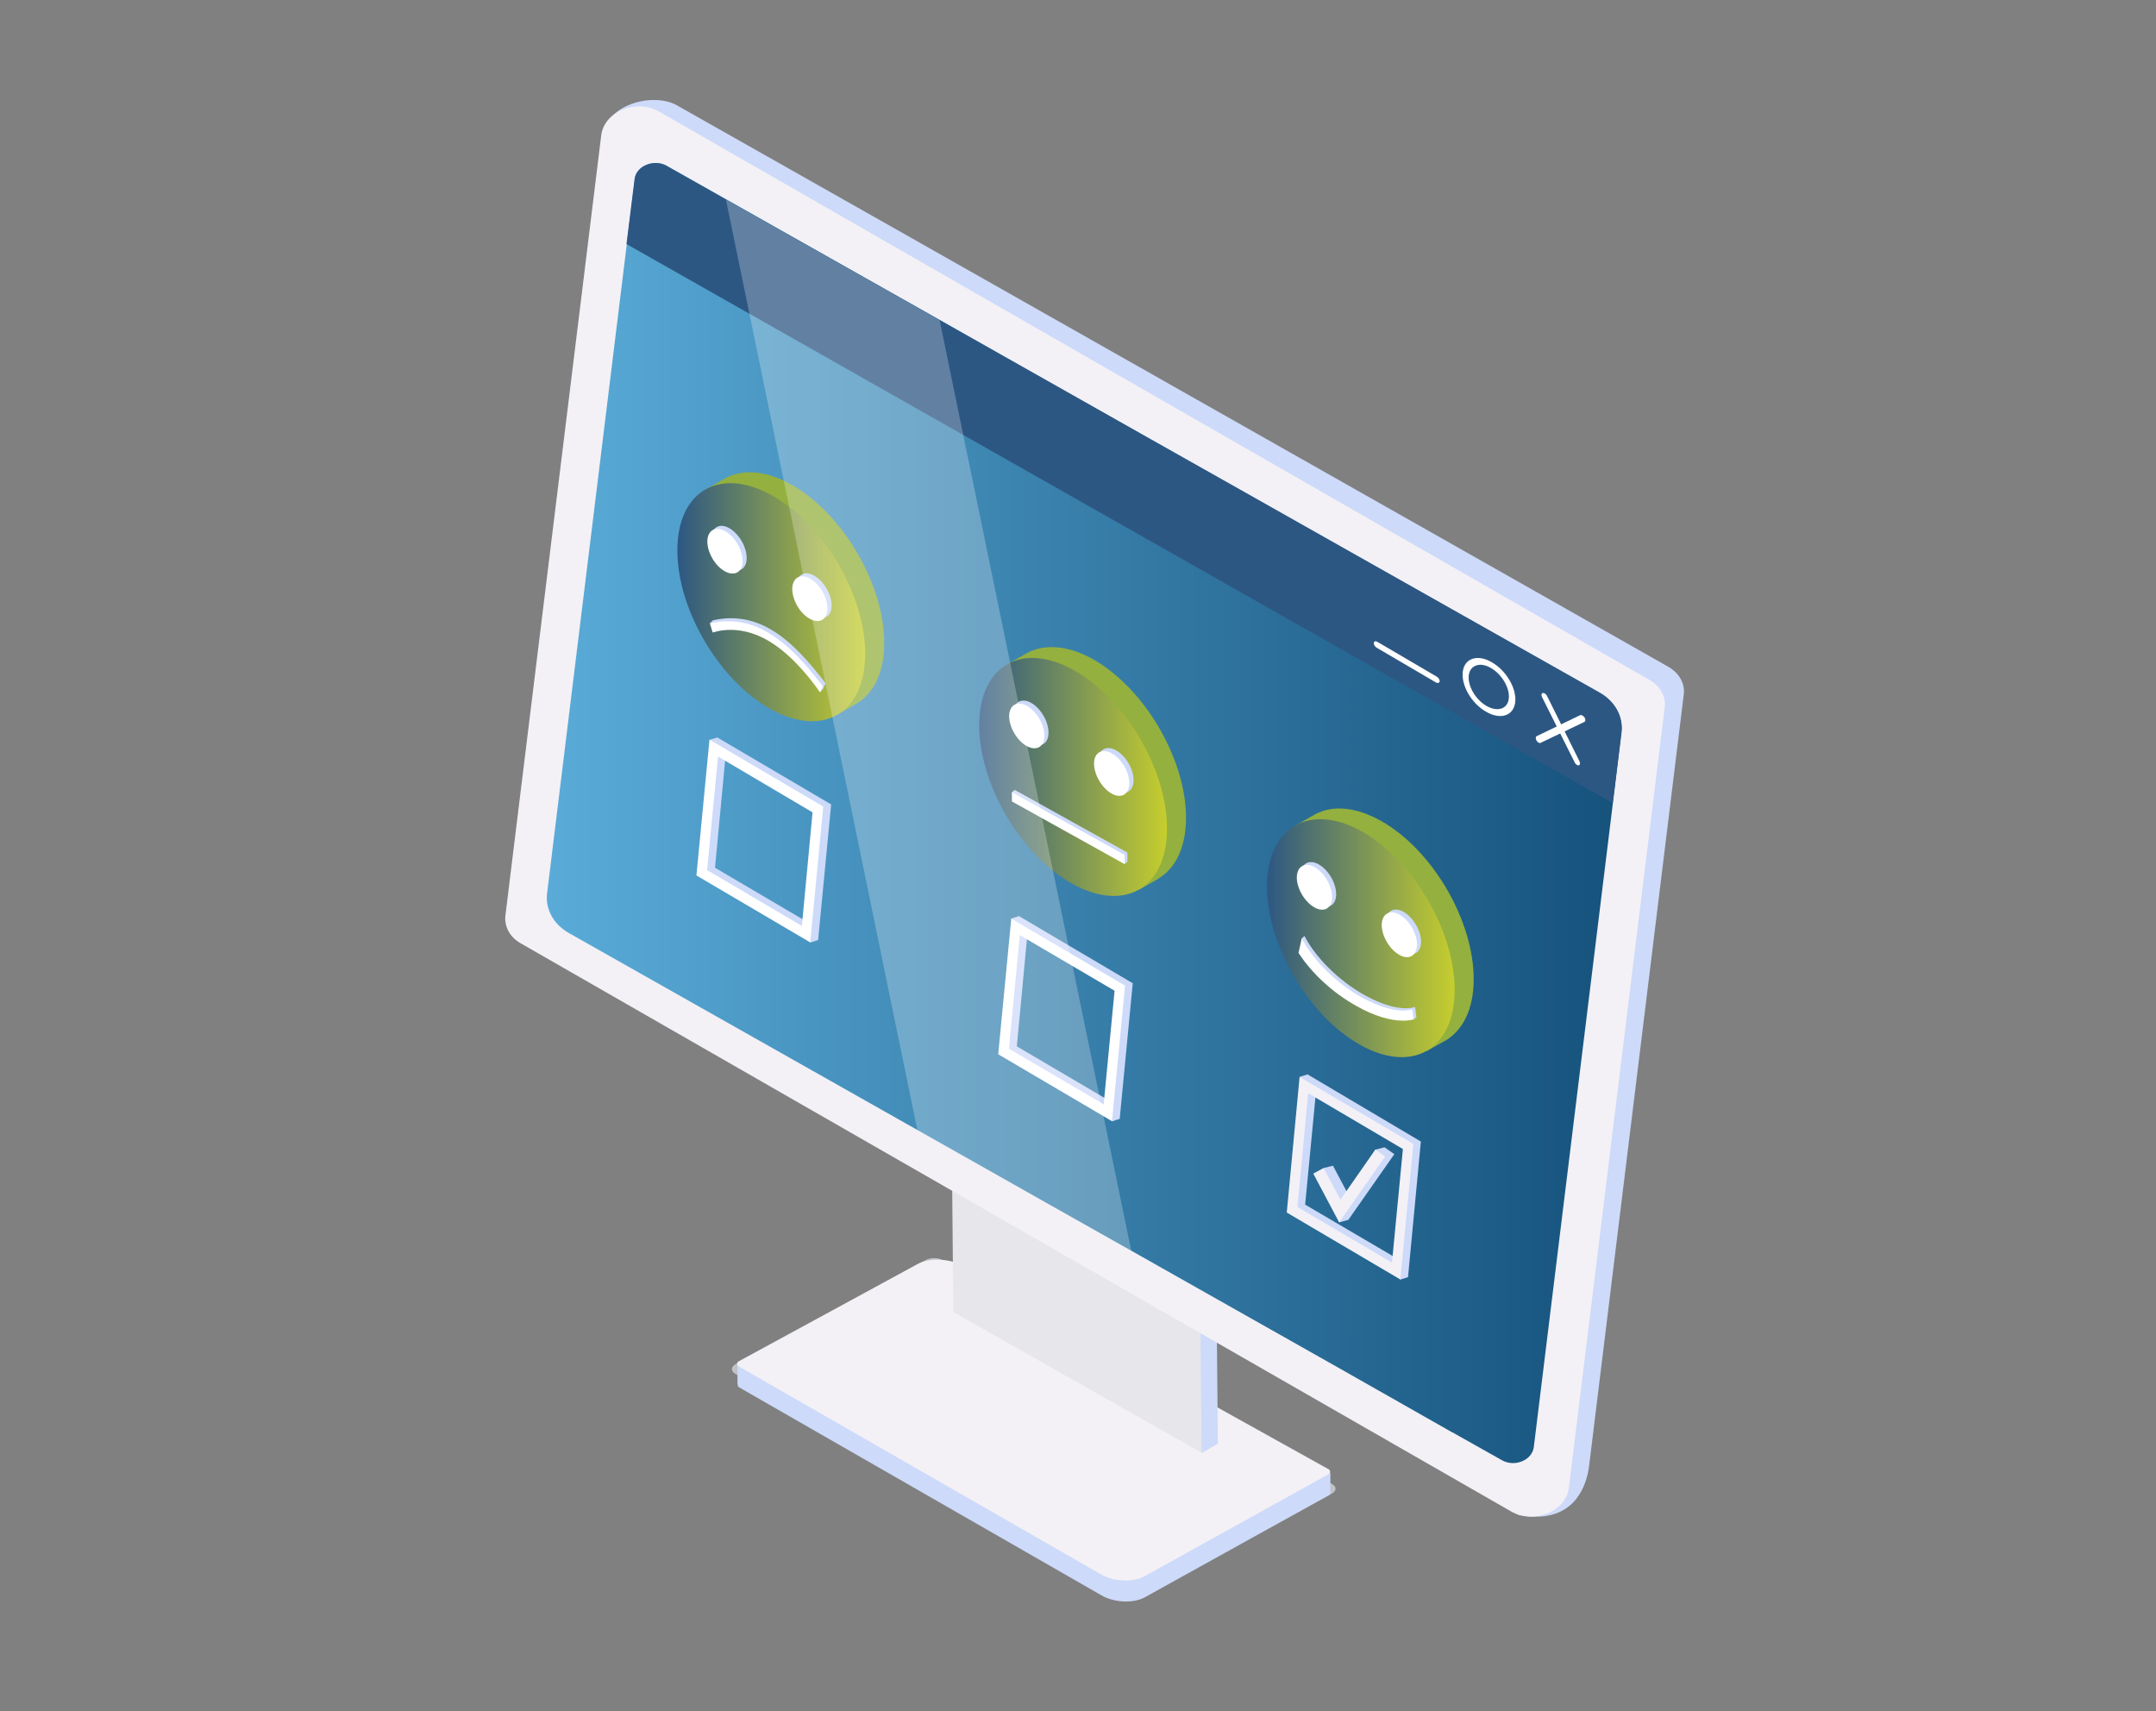 <?xml version="1.0" encoding="utf-8"?>
<!-- Generator: Adobe Illustrator 25.2.1, SVG Export Plug-In . SVG Version: 6.00 Build 0)  -->
<svg version="1.1" id="Layer_1" xmlns="http://www.w3.org/2000/svg" xmlns:xlink="http://www.w3.org/1999/xlink" x="0px" y="0px"
	 viewBox="0 0 1008 800" style="enable-background:new 0 0 1008 800;" xml:space="preserve">
<rect x="0" y="0" width="1008" height="800" fill="#808080" stroke="none"/>
<style type="text/css">
	.st0{fill:url(#SVGID_1_);}
	.st1{fill:#CDDFF9;}
	.st2{fill:url(#SVGID_2_);}
	.st3{clip-path:url(#SVGID_4_);}
	.st4{fill:url(#SVGID_5_);}
	.st5{fill:#FFFFFF;}
	.st6{fill:url(#SVGID_6_);}
	.st7{fill:#94B03E;}
	.st8{fill:url(#SVGID_7_);}
	.st9{fill:url(#SVGID_8_);}
	.st10{fill:url(#SVGID_9_);}
	.st11{fill:url(#SVGID_10_);}
	.st12{fill:url(#SVGID_11_);}
	.st13{fill:url(#SVGID_12_);}
	.st14{fill:url(#SVGID_13_);}
	.st15{fill:url(#SVGID_14_);}
	.st16{opacity:0.5;fill:url(#SVGID_15_);enable-background:new    ;}
	.st17{fill:#1A1A1A;}
	.st18{fill:url(#SVGID_16_);}
	.st19{fill:url(#SVGID_17_);}
	.st20{fill:url(#SVGID_18_);}
	.st21{fill:url(#SVGID_19_);}
	.st22{fill:url(#SVGID_20_);}
	.st23{fill:url(#SVGID_21_);}
	.st24{fill:url(#SVGID_22_);}
	.st25{fill:url(#SVGID_23_);}
	.st26{fill:url(#SVGID_24_);}
	.st27{fill:url(#SVGID_25_);}
	.st28{fill:url(#SVGID_26_);}
	.st29{fill:#C1C2C7;}
	.st30{fill:#CDECF9;}
	.st31{clip-path:url(#SVGID_29_);}
	.st32{fill:#D6D72D;}
	.st33{opacity:0.5;fill:url(#SVGID_30_);enable-background:new    ;}
	.st34{clip-path:url(#SVGID_33_);}
	.st35{fill:#1E1273;}
	.st36{opacity:0.5;fill:url(#SVGID_34_);enable-background:new    ;}
	.st37{fill:url(#SVGID_35_);}
	.st38{fill:url(#SVGID_36_);}
	.st39{fill:#15527C;}
	.st40{fill:url(#SVGID_37_);}
	.st41{fill:url(#SVGID_38_);}
	.st42{fill:url(#SVGID_39_);}
	.st43{fill:url(#SVGID_40_);}
	.st44{opacity:0.5;fill:#FFFFFF;enable-background:new    ;}
	.st45{fill:url(#SVGID_41_);}
	.st46{fill:#F3F1F6;}
	.st47{fill:url(#SVGID_42_);}
	.st48{opacity:0.3;fill:#FFFFFF;}
	.st49{fill:#C6CE2D;}
	.st50{fill:#2D5783;}
	.st51{opacity:0.25;fill:#FFFFFF;}
	.st52{fill:#CDDAF9;}
	.st53{clip-path:url(#SVGID_45_);}
	.st54{fill:url(#SVGID_46_);}
	.st55{fill:url(#SVGID_47_);}
	.st56{opacity:0.66;fill:url(#SVGID_48_);}
	.st57{fill:#C4C6D0;}
	.st58{opacity:0.16;fill:#FFFFFF;}
	.st59{fill:url(#SVGID_49_);}
	.st60{fill:#A32525;}
	.st61{fill:url(#SVGID_50_);}
	.st62{fill:#E6E6EB;}
	.st63{fill:url(#SVGID_51_);}
	.st64{fill:url(#SVGID_52_);}
	.st65{fill:url(#SVGID_53_);}
	.st66{fill:url(#SVGID_54_);}
</style>
<linearGradient id="SVGID_1_" gradientUnits="userSpaceOnUse" x1="163.608" y1="-149.872" x2="852.633" y2="-149.872">
	<stop  offset="0" style="stop-color:#2D5783"/>
	<stop  offset="1" style="stop-color:#C6CE2D"/>
</linearGradient>
<path class="st0" d="M508.1-195.8c-190.3,0-344.5,17.3-344.5,38.6v14.6c0,21.3,154.2,38.6,344.5,38.6s344.5-17.3,344.5-38.6v-14.6
	C852.6-178.5,698.4-195.8,508.1-195.8z"/>
<g>
	<g>
		<path class="st1" d="M2047.7,606.9l-563.9-313.8c-21.3-12.2-53.5-13.6-71.7-2.9L1137,439.4c-5.6,3-9.1,9-9.1,15.4
			c0,6.2,3.4,12,8.8,15.2l558.6,321.4c21.3,12.2,53.5,13.6,71.7,2.9l280.7-153.2c6.2-3.4,10.2-9.9,10.2-17.1
			C2057.8,616.8,2054,610.3,2047.7,606.9z"/>
		<g>
			<g>
				
					<linearGradient id="SVGID_2_" gradientUnits="userSpaceOnUse" x1="1134.772" y1="272.11" x2="2047.459" y2="272.11" gradientTransform="matrix(1 0 0 -1 0 802)">
					<stop  offset="0" style="stop-color:#2D5783"/>
					<stop  offset="1" style="stop-color:#C6CE2D"/>
				</linearGradient>
				<path id="SVGID_184_" class="st2" d="M2045.7,605.7l-561.9-312.6c-21.3-12.3-53.5-13.6-71.7-2.9L1137,439.4l0,0
					c-3,1.7-2.9,5.9,0,7.6l557.9,320.3c20,11.4,50,12.6,67.3,2.7l283-157C2048,611.5,2048.2,607.7,2045.7,605.7L2045.7,605.7z"/>
			</g>
			<g>
				<defs>
					<path id="SVGID_3_" d="M2045.7,605.7l-561.9-312.6c-21.3-12.3-53.5-13.6-71.7-2.9L1137,439.4l0,0c-3,1.7-2.9,5.9,0,7.6
						l557.9,320.3c20,11.4,50,12.6,67.3,2.7l283-157C2048,611.5,2048.2,607.7,2045.7,605.7L2045.7,605.7z"/>
				</defs>
				<clipPath id="SVGID_4_">
					<use xlink:href="#SVGID_3_"  style="overflow:visible;"/>
				</clipPath>
				<g class="st3">
					
						<linearGradient id="SVGID_5_" gradientUnits="userSpaceOnUse" x1="1414.983" y1="91.095" x2="1772.172" y2="91.095" gradientTransform="matrix(1 0 0 -1 0 802)">
						<stop  offset="0" style="stop-color:#5AABD8"/>
						<stop  offset="1" style="stop-color:#15527C"/>
					</linearGradient>
					<path class="st4" d="M1503.3,697.1c26.2,14.9,24.2-30,45.5-17.8c21.3,12.2,18.4,111.5,51.5,130.4c33.1,18.7,28.2-90,54.4-75.1
						s26.2,82.3,51.5,96.6c25.3,14.5,26.2-61.4,66-38.7L1415,588.8C1464.5,617.1,1477,682.2,1503.3,697.1z"/>
					<path class="st5" d="M1725,684.9c-26.2-14.9-35.3,46-56.7,33.8c-21.3-12.2-11.6-160.4-44.6-179.3
						c-33.1-18.9-34.9,115.8-61.2,100.8c-26.2-14.9-26.2-155.5-51.3-169.8c-25.3-14.5-26.2,158.3-66,135.6l357.2,203.7
						C1752.7,781.5,1751.2,699.9,1725,684.9z"/>
					<g>
						
							<linearGradient id="SVGID_6_" gradientUnits="userSpaceOnUse" x1="1414.831" y1="134.314" x2="1772.02" y2="134.314" gradientTransform="matrix(1 0 0 -1 0 802)">
							<stop  offset="0" style="stop-color:#5AABD8"/>
							<stop  offset="1" style="stop-color:#15527C"/>
						</linearGradient>
						<path class="st6" d="M1706.1,684.2c-25.3-14.3-25.3,31.7-51.5,16.6c-26.2-14.9-25-118.8-54.4-136.6
							c-34.1-20.7-30.2,57.1-51.5,44.9s-19.3-49.7-45.5-64.6c-26.2-14.9-38.8,72.7-88.3,44.5L1772,792.6
							C1732.3,769.9,1731.4,698.5,1706.1,684.2z"/>
						<path class="st7" d="M1705.9,727.7c-25.3-14.5-27.9-3.8-54.1-18.7s-19.6-32.4-51.5-62.8c-28.9-27.6-43.6,1.4-64.9-10.8
							c-21.3-12.2-26.8-32-53.3-35.2c-26.7-3.2-17.7,16.8-67.2-11.4l357.2,203.7C1732.3,769.9,1731.2,742,1705.9,727.7z"/>
						
							<linearGradient id="SVGID_7_" gradientUnits="userSpaceOnUse" x1="1385.89" y1="124.635" x2="1743.232" y2="124.635" gradientTransform="matrix(1 0 0 -1 0 802)">
							<stop  offset="0" style="stop-color:#5AABD8"/>
							<stop  offset="1" style="stop-color:#15527C"/>
						</linearGradient>
						<path class="st8" d="M1451.8,650c25.3,14.5,25.3-14.9,51.5,0c26.2,14.9,21.3,105.9,54.4,124.6c33.1,18.9,30.2-70.5,51.5-58.3
							c21.5,12.2,19.3,48.3,45.7,63.2c26.2,14.9,38.8-32,88.3-3.7l-357.3-203.7C1425.6,594.9,1426.6,635.7,1451.8,650z"/>
						
							<linearGradient id="SVGID_8_" gradientUnits="userSpaceOnUse" x1="1385.89" y1="127.892" x2="1743.08" y2="127.892" gradientTransform="matrix(1 0 0 -1 0 802)">
							<stop  offset="0" style="stop-color:#FFFFFF"/>
							<stop  offset="1" style="stop-color:#D5DBEB"/>
						</linearGradient>
						<path class="st9" d="M1454.7,625.7c20.7,18.4,26.7,2.7,69.3,30.5c25.3,16.5,15.5,50.1,37.9,55.1c22.5,4.9,33.4-12.5,54.7-0.3
							c21.3,12.2,17.8,25.3,44.2,40.2c26.2,14.9,32.7-3.5,82.3,24.8l-357.2-203.8C1425.6,594.9,1433,606.2,1454.7,625.7z"/>
					</g>
					
						<linearGradient id="SVGID_9_" gradientUnits="userSpaceOnUse" x1="2254.573" y1="6.946" x2="2254.573" y2="-38.599" gradientTransform="matrix(1 0 0 -1 -452.393 802)">
						<stop  offset="0" style="stop-color:#FFFFFF"/>
						<stop  offset="0.121" style="stop-color:#E7E7E7"/>
						<stop  offset="0.376" style="stop-color:#AAAAAA"/>
						<stop  offset="0.74" style="stop-color:#494949"/>
						<stop  offset="1" style="stop-color:#000000"/>
					</linearGradient>
					<polygon class="st10" points="1801.7,904.9 1802.6,905 1802.6,792.8 1801.7,792.5 					"/>
					
						<linearGradient id="SVGID_10_" gradientUnits="userSpaceOnUse" x1="2155.87" y1="-48.037" x2="2155.87" y2="86.613" gradientTransform="matrix(1 0 0 -1 -452.393 802)">
						<stop  offset="0" style="stop-color:#000000"/>
						<stop  offset="9.034503e-02" style="stop-color:#060606"/>
						<stop  offset="0.217" style="stop-color:#191919"/>
						<stop  offset="0.364" style="stop-color:#373737"/>
						<stop  offset="0.528" style="stop-color:#606060"/>
						<stop  offset="0.705" style="stop-color:#969696"/>
						<stop  offset="0.891" style="stop-color:#D6D6D6"/>
						<stop  offset="1" style="stop-color:#FFFFFF"/>
					</linearGradient>
					<polygon class="st11" points="1703,849.9 1703.9,850 1703.9,715.5 1703,715.4 					"/>
					<polygon class="st5" points="1356.2,555.9 1801.9,810.1 1801.9,808.8 1356.2,554.7 					"/>
					<path class="st5" d="M1703.5,710.5c-1.4,0-2.4,1.8-2.4,4c0,2.3,1.1,4,2.4,4s2.4-1.7,2.4-4
						C1705.9,712.3,1704.8,710.5,1703.5,710.5z"/>
					
						<linearGradient id="SVGID_11_" gradientUnits="userSpaceOnUse" x1="2043.458" y1="-26.56" x2="2043.458" y2="221.111" gradientTransform="matrix(1 0 0 -1 -452.393 802)">
						<stop  offset="0" style="stop-color:#000000"/>
						<stop  offset="9.034503e-02" style="stop-color:#060606"/>
						<stop  offset="0.217" style="stop-color:#191919"/>
						<stop  offset="0.364" style="stop-color:#373737"/>
						<stop  offset="0.528" style="stop-color:#606060"/>
						<stop  offset="0.705" style="stop-color:#969696"/>
						<stop  offset="0.891" style="stop-color:#D6D6D6"/>
						<stop  offset="1" style="stop-color:#FFFFFF"/>
					</linearGradient>
					<polygon class="st12" points="1590.6,828.3 1591.5,828.6 1591.5,581.2 1590.6,580.9 					"/>
					<path class="st5" d="M1591.1,575.9c-1.4,0-2.4,1.8-2.4,4c0,2.1,1.1,4,2.4,4c1.4,0,2.4-1.8,2.4-4
						C1593.5,577.7,1592.4,575.9,1591.1,575.9z"/>
					
						<linearGradient id="SVGID_12_" gradientUnits="userSpaceOnUse" x1="1951.914" y1="35.434" x2="1951.914" y2="229.946" gradientTransform="matrix(1 0 0 -1 -452.393 802)">
						<stop  offset="0" style="stop-color:#000000"/>
						<stop  offset="9.034503e-02" style="stop-color:#060606"/>
						<stop  offset="0.217" style="stop-color:#191919"/>
						<stop  offset="0.364" style="stop-color:#373737"/>
						<stop  offset="0.528" style="stop-color:#606060"/>
						<stop  offset="0.705" style="stop-color:#969696"/>
						<stop  offset="0.891" style="stop-color:#D6D6D6"/>
						<stop  offset="1" style="stop-color:#FFFFFF"/>
					</linearGradient>
					<polygon class="st13" points="1499.1,766.3 1500,766.6 1500,572.4 1499.1,572.1 					"/>
					<path class="st5" d="M1499.5,567.2c-1.4,0-2.4,1.8-2.4,4c0,2.1,1.1,4,2.4,4s2.4-1.8,2.4-4C1502,569,1500.9,567.2,1499.5,567.2z
						"/>
					
						<linearGradient id="SVGID_13_" gradientUnits="userSpaceOnUse" x1="1859.608" y1="65.593" x2="1859.608" y2="233.297" gradientTransform="matrix(1 0 0 -1 -452.393 802)">
						<stop  offset="0" style="stop-color:#000000"/>
						<stop  offset="9.034503e-02" style="stop-color:#060606"/>
						<stop  offset="0.217" style="stop-color:#191919"/>
						<stop  offset="0.364" style="stop-color:#373737"/>
						<stop  offset="0.528" style="stop-color:#606060"/>
						<stop  offset="0.705" style="stop-color:#969696"/>
						<stop  offset="0.891" style="stop-color:#D6D6D6"/>
						<stop  offset="1" style="stop-color:#FFFFFF"/>
					</linearGradient>
					<polygon class="st14" points="1406.8,736.1 1407.7,736.4 1407.7,568.9 1406.8,568.7 					"/>
					<path class="st5" d="M1407.2,563.7c-1.4,0-2.4,1.8-2.4,4c0,2.1,1.1,4,2.4,4s2.4-1.8,2.4-4
						C1409.7,565.5,1408.6,563.7,1407.2,563.7z"/>
					
						<linearGradient id="SVGID_14_" gradientUnits="userSpaceOnUse" x1="1808.505" y1="91.639" x2="1808.505" y2="286.152" gradientTransform="matrix(1 0 0 -1 -452.393 802)">
						<stop  offset="0" style="stop-color:#000000"/>
						<stop  offset="9.034503e-02" style="stop-color:#060606"/>
						<stop  offset="0.217" style="stop-color:#191919"/>
						<stop  offset="0.364" style="stop-color:#373737"/>
						<stop  offset="0.528" style="stop-color:#606060"/>
						<stop  offset="0.705" style="stop-color:#969696"/>
						<stop  offset="0.891" style="stop-color:#D6D6D6"/>
						<stop  offset="1" style="stop-color:#FFFFFF"/>
					</linearGradient>
					<polygon class="st15" points="1355.7,710.1 1356.5,710.4 1356.5,516.2 1355.7,515.8 					"/>
					<path class="st5" d="M1356.2,511c-1.4,0-2.4,1.8-2.4,4c0,2.1,1.1,4,2.4,4c1.4,0,2.4-1.8,2.4-4
						C1358.6,512.8,1357.6,511,1356.2,511z"/>
					<path class="st5" d="M1802.2,785.3c-1.4,0-2.4,1.8-2.4,4c0,2.1,1.1,4,2.4,4c1.4,0,2.4-1.8,2.4-4
						C1804.6,787.1,1803.6,785.3,1802.2,785.3z"/>
				</g>
			</g>
		</g>
		
			<linearGradient id="SVGID_15_" gradientUnits="userSpaceOnUse" x1="1254.364" y1="272.11" x2="2166.993" y2="272.11" gradientTransform="matrix(1 0 0 -1 -119.534 802)">
			<stop  offset="0" style="stop-color:#2D5783"/>
			<stop  offset="1" style="stop-color:#C6CE2D"/>
		</linearGradient>
		<path class="st16" d="M2045.7,605.7L1484,293.2c-21.2-12.3-53.5-13.6-71.9-2.9L1137,439.4l0,0c-2.9,1.7-2.9,5.9,0,7.6l557.8,320.3
			c20,11.4,50.1,12.6,67.3,2.7l283.2-157C2048,611.5,2048.2,607.7,2045.7,605.7L2045.7,605.7z"/>
		<path class="st17" d="M1917.3,692.7l-32.3,17.5c-2.9,1.5-5.3,5.9-5.5,9.9c-0.2,3.8,2.3,5.6,5,4.1l32.3-17.5
			c2.9-1.7,5.3-5.9,5.5-9.9C1922.5,692.8,1920.2,691,1917.3,692.7z"/>
		<path class="st17" d="M1130.8,487.2c-11,6.1-11,21.8,0,27.9l5.9,3.4c13.4,7.5,29.6,7.6,43.1,0.2l42.2-22.8l-52.4-30L1130.8,487.2z
			"/>
	</g>
	<g>
		<path class="st5" d="M1166.9,481.7c-10.2,0-18.3,5-18.3,11.6s8.1,11.6,18.3,11.6c10.4,0,18.4-5,18.4-11.6
			C1185.1,486.9,1177.2,481.7,1166.9,481.7z M1166.9,502.6c-8.7,0-16-4.3-16-9.3s7.3-9.3,16-9.3c8.8,0,16.1,4.3,16.1,9.3
			S1175.5,502.6,1166.9,502.6z"/>
	</g>
</g>
<g>
	
		<linearGradient id="SVGID_16_" gradientUnits="userSpaceOnUse" x1="1372.791" y1="406.119" x2="1810.862" y2="406.119" gradientTransform="matrix(1 0 0 -1 0 802)">
		<stop  offset="0" style="stop-color:#FFFFFF"/>
		<stop  offset="1" style="stop-color:#D5DBEB"/>
	</linearGradient>
	<path class="st18" d="M1481.2,379.1c32.1,18.3,29.7-36.7,55.9-21.8c26.2,14.9,22.7,136.8,63.1,159.8c40.5,23,34.6-110.4,66.7-92
		c32.1,18.3,32.1,100.8,63.1,118.4c30.9,17.7,32.1-75.2,80.9-47.5l-438.1-249.8C1433.7,281,1449.1,360.8,1481.2,379.1z"/>
	
		<linearGradient id="SVGID_17_" gradientUnits="userSpaceOnUse" x1="2137.222" y1="531.627" x2="2071.118" y2="403.764" gradientTransform="matrix(1 0 0 -1 -452.393 802)">
		<stop  offset="0" style="stop-color:#2D5783"/>
		<stop  offset="1" style="stop-color:#C6CE2D"/>
	</linearGradient>
	<path class="st19" d="M1753,364.1c-32.1-18.3-43.3,56.4-69.5,41.4c-26.2-14.9-14.3-196.6-54.7-219.8c-40.5-23.2-43,142-74.9,123.7
		c-32.1-18.4-32.1-190.7-63.1-208.4c-30.9-17.7-32.1,194.1-80.9,166.3l437.9,249.8C1787.1,482.5,1785.3,382.4,1753,364.1z"/>
	<g>
		
			<linearGradient id="SVGID_18_" gradientUnits="userSpaceOnUse" x1="1372.943" y1="459.1" x2="1811.014" y2="459.1" gradientTransform="matrix(1 0 0 -1 0 802)">
			<stop  offset="0" style="stop-color:#5AABD8"/>
			<stop  offset="1" style="stop-color:#15527C"/>
		</linearGradient>
		<path class="st20" d="M1730,363.2c-30.9-17.7-30.9,38.7-63.1,20.4c-32.1-18.3-30.5-145.6-66.7-167.6c-41.7-25.4-36.9,69.9-63.1,55
			s-23.8-60.9-55.9-79.2c-32.1-18.3-47.7,89.1-108.3,54.4L1811,496C1762.1,468.3,1761.1,380.9,1730,363.2z"/>
		
			<linearGradient id="SVGID_19_" gradientUnits="userSpaceOnUse" x1="2061.166" y1="467.907" x2="2038.307" y2="417.014" gradientTransform="matrix(1 0 0 -1 -452.393 802)">
			<stop  offset="0" style="stop-color:#FFFFFF"/>
			<stop  offset="1" style="stop-color:#D5DBEB"/>
		</linearGradient>
		<path class="st21" d="M1729.8,416.5c-30.9-17.7-34.1-4.7-66.3-23c-32.1-18.3-24.1-39.8-63.1-76.9c-35.5-33.8-53.5,1.7-79.7-13.3
			c-26.2-14.9-32.9-39.3-65.3-43.1c-32.6-3.8-21.8,20.6-82.4-14L1811.2,496C1762.1,468.3,1760.7,434.2,1729.8,416.5z"/>
		
			<linearGradient id="SVGID_20_" gradientUnits="userSpaceOnUse" x1="1957.505" y1="343.53" x2="2007.571" y2="449.227" gradientTransform="matrix(1 0 0 -1 -452.393 802)">
			<stop  offset="0" style="stop-color:#5AABD8"/>
			<stop  offset="1" style="stop-color:#15527C"/>
		</linearGradient>
		<path class="st22" d="M1418.2,321.3c30.9,17.7,30.9-18.3,63.1,0c32.1,18.3,26.2,129.8,66.6,152.9c40.5,23,37-86.5,63.1-71.4
			c26.2,14.9,23.8,59.1,55.9,77.4c32.1,18.3,47.5-39.1,108.3-4.6L1337.1,226C1386,253.9,1387.3,303.7,1418.2,321.3z"/>
		<path class="st7" d="M1421.7,291.3c25.4,22.5,32.7,3.4,85,37.3c31.1,20.3,19,61.5,46.6,67.6c27.6,6.1,40.8-15.2,67-0.3
			c26.2,14.9,21.9,30.9,54.1,49.2c32.1,18.3,40.2-4.3,100.8,30.3L1337.1,226C1386,253.9,1395.2,267.6,1421.7,291.3z"/>
	</g>
	
		<linearGradient id="SVGID_21_" gradientUnits="userSpaceOnUse" x1="2300.345" y1="302.8" x2="2300.345" y2="246.97" gradientTransform="matrix(1 0 0 -1 -452.393 802)">
		<stop  offset="0" style="stop-color:#FFFFFF"/>
		<stop  offset="0.121" style="stop-color:#E7E7E7"/>
		<stop  offset="0.376" style="stop-color:#AAAAAA"/>
		<stop  offset="0.74" style="stop-color:#494949"/>
		<stop  offset="1" style="stop-color:#000000"/>
	</linearGradient>
	<polygon class="st23" points="1847.4,633.7 1848.5,634 1848.5,496.4 1847.4,496 	"/>
	
		<linearGradient id="SVGID_22_" gradientUnits="userSpaceOnUse" x1="2179.098" y1="235.429" x2="2179.098" y2="400.543" gradientTransform="matrix(1 0 0 -1 -452.393 802)">
		<stop  offset="0" style="stop-color:#000000"/>
		<stop  offset="9.034503e-02" style="stop-color:#060606"/>
		<stop  offset="0.217" style="stop-color:#191919"/>
		<stop  offset="0.364" style="stop-color:#373737"/>
		<stop  offset="0.528" style="stop-color:#606060"/>
		<stop  offset="0.705" style="stop-color:#969696"/>
		<stop  offset="0.891" style="stop-color:#D6D6D6"/>
		<stop  offset="1" style="stop-color:#FFFFFF"/>
	</linearGradient>
	<polygon class="st24" points="1726.2,566.3 1727.2,566.6 1727.2,401.8 1726.2,401.5 	"/>
	<polygon class="st5" points="1300.7,206 1847.4,517.7 1847.4,516 1300.7,204.4 	"/>
	<path class="st5" d="M1726.8,395.5c-1.7,0-3,2.1-3,4.9c0,2.7,1.4,4.9,3,4.9c1.7,0,3-2.1,3-4.9
		C1729.8,397.6,1728.5,395.5,1726.8,395.5z"/>
	
		<linearGradient id="SVGID_23_" gradientUnits="userSpaceOnUse" x1="2041.249" y1="261.78" x2="2041.249" y2="565.506" gradientTransform="matrix(1 0 0 -1 -452.393 802)">
		<stop  offset="0" style="stop-color:#000000"/>
		<stop  offset="9.034503e-02" style="stop-color:#060606"/>
		<stop  offset="0.217" style="stop-color:#191919"/>
		<stop  offset="0.364" style="stop-color:#373737"/>
		<stop  offset="0.528" style="stop-color:#606060"/>
		<stop  offset="0.705" style="stop-color:#969696"/>
		<stop  offset="0.891" style="stop-color:#D6D6D6"/>
		<stop  offset="1" style="stop-color:#FFFFFF"/>
	</linearGradient>
	<polygon class="st25" points="1588.3,539.9 1589.4,540.2 1589.4,237 1588.3,236.5 	"/>
	<path class="st5" d="M1588.9,230.4c-1.7,0-3,2.1-3,4.9c0,2.7,1.4,4.9,3,4.9c1.7,0,3-2.1,3-4.9
		C1592,232.7,1590.6,230.4,1588.9,230.4z"/>
	
		<linearGradient id="SVGID_24_" gradientUnits="userSpaceOnUse" x1="1928.99" y1="337.788" x2="1928.99" y2="576.168" gradientTransform="matrix(1 0 0 -1 -452.393 802)">
		<stop  offset="0" style="stop-color:#000000"/>
		<stop  offset="9.034503e-02" style="stop-color:#060606"/>
		<stop  offset="0.217" style="stop-color:#191919"/>
		<stop  offset="0.364" style="stop-color:#373737"/>
		<stop  offset="0.528" style="stop-color:#606060"/>
		<stop  offset="0.705" style="stop-color:#969696"/>
		<stop  offset="0.891" style="stop-color:#D6D6D6"/>
		<stop  offset="1" style="stop-color:#FFFFFF"/>
	</linearGradient>
	<polygon class="st26" points="1476.1,463.9 1477.1,464.2 1477.1,226.1 1476.1,225.8 	"/>
	<path class="st5" d="M1476.7,219.7c-1.7,0-3,2.1-3,4.9c0,2.7,1.4,4.9,3,4.9c1.7,0,3-2.3,3-4.9
		C1479.7,221.9,1478.3,219.7,1476.7,219.7z"/>
	
		<linearGradient id="SVGID_25_" gradientUnits="userSpaceOnUse" x1="1815.816" y1="374.801" x2="1815.816" y2="580.433" gradientTransform="matrix(1 0 0 -1 -452.393 802)">
		<stop  offset="0" style="stop-color:#000000"/>
		<stop  offset="9.034503e-02" style="stop-color:#060606"/>
		<stop  offset="0.217" style="stop-color:#191919"/>
		<stop  offset="0.364" style="stop-color:#373737"/>
		<stop  offset="0.528" style="stop-color:#606060"/>
		<stop  offset="0.705" style="stop-color:#969696"/>
		<stop  offset="0.891" style="stop-color:#D6D6D6"/>
		<stop  offset="1" style="stop-color:#FFFFFF"/>
	</linearGradient>
	<polygon class="st27" points="1362.9,426.9 1364,427.2 1364,221.9 1362.9,221.6 	"/>
	<path class="st5" d="M1363.5,215.5c-1.7,0-3,2.1-3,4.9c0,2.7,1.4,4.9,3,4.9c1.7,0,3-2.1,3-4.9
		C1366.4,217.6,1365.2,215.5,1363.5,215.5z"/>
	
		<linearGradient id="SVGID_26_" gradientUnits="userSpaceOnUse" x1="1753.213" y1="406.789" x2="1753.213" y2="645.169" gradientTransform="matrix(1 0 0 -1 -452.393 802)">
		<stop  offset="0" style="stop-color:#000000"/>
		<stop  offset="9.034503e-02" style="stop-color:#060606"/>
		<stop  offset="0.217" style="stop-color:#191919"/>
		<stop  offset="0.364" style="stop-color:#373737"/>
		<stop  offset="0.528" style="stop-color:#606060"/>
		<stop  offset="0.705" style="stop-color:#969696"/>
		<stop  offset="0.891" style="stop-color:#D6D6D6"/>
		<stop  offset="1" style="stop-color:#FFFFFF"/>
	</linearGradient>
	<polygon class="st28" points="1300.3,394.9 1301.4,395.2 1301.4,157.1 1300.3,156.8 	"/>
	<path class="st5" d="M1300.7,150.7c-1.7,0-3,2.1-3,4.9c0,2.6,1.4,4.9,3,4.9c1.7,0,3-2.3,3-4.9
		C1303.8,152.9,1302.6,150.7,1300.7,150.7z"/>
	<path class="st5" d="M1847.9,487.2c-1.7,0-3,2.1-3,4.9c0,2.6,1.4,4.9,3,4.9c1.7,0,3-2.1,3-4.9
		C1850.9,489.5,1849.6,487.2,1847.9,487.2z"/>
</g>
<g>
	<g>
		<g>
			<path class="st29" d="M-868.6,581l424.2-236.1c16.1-9.2,40.4-10.2,54.3-2.1L-104,504.3h0c2.2,1.2,2.2,4.5,0,5.8l-401.7,261.5
				c-15,8.7-37.8,9.6-50.8,2.1l-311.7-187.1C-870.4,585.3-870.5,582.4-868.6,581C-868.7,581-868.7,581-868.6,581z"/>
		</g>
		<g>
			<path class="st30" d="M-878.4,566l434.7-241.8c16.4-9.4,41.2-10.4,55.3-2.2l290.5,163.8c4.3,2.4,7,6.9,7,11.9
				c0,4.8-2.6,9.3-6.8,11.7l-411,267.4c-16.4,9.4-41.2,10.4-55.4,2.2l-314.3-186.6c-4.8-2.6-7.9-7.7-7.9-13.2
				S-883.2,568.7-878.4,566z"/>
			<g>
				<defs>
					<path id="SVGID_27_" d="M-876.8,565.2l433.2-241c16.4-9.4,41.2-10.4,55.3-2.2l290.5,163.8c0,0,0,0,0,0c2.3,1.2,2.2,4.5,0,5.9
						l-410.5,266.5c-15.4,8.9-38.6,9.8-51.9,2.1l-316.2-189.6C-878.6,569.5-878.8,566.6-876.8,565.2L-876.8,565.2z"/>
				</defs>
				<linearGradient id="SVGID_28_" gradientUnits="userSpaceOnUse" x1="-878.181" y1="540.977" x2="-96.1" y2="540.977">
					<stop  offset="0" style="stop-color:#2D5783"/>
					<stop  offset="1" style="stop-color:#C6CE2D"/>
				</linearGradient>
				<use xlink:href="#SVGID_27_"  style="overflow:visible;fill:url(#SVGID_28_);"/>
				<clipPath id="SVGID_29_">
					<use xlink:href="#SVGID_27_"  style="overflow:visible;"/>
				</clipPath>
				<g class="st31">
					<g id="XMLID_32_">
						<polygon class="st7" points="-423.7,515.2 -457.4,535 -491.1,515.6 -457.4,495.8 						"/>
						<polygon class="st32" points="-457.4,728.6 -491.1,709.2 -491.1,515.6 -457.4,535 						"/>
						<polygon class="st7" points="-423.7,708.8 -457.4,728.6 -457.4,535 -423.7,515.2 						"/>
					</g>
					<g id="XMLID_31_">
						<polygon class="st7" points="-343.9,473.6 -377.6,493.5 -411.3,474.1 -377.6,454.2 						"/>
						<polygon class="st32" points="-377.6,747.1 -411.3,727.7 -411.3,474.1 -377.6,493.5 						"/>
						<polygon class="st7" points="-343.9,727.3 -377.6,747.1 -377.6,493.5 -343.9,473.6 						"/>
					</g>
					<g id="XMLID_30_">
						<polygon class="st7" points="-579.1,606.1 -612.8,626 -646.6,606.6 -612.8,586.7 						"/>
						<polygon class="st32" points="-612.8,626 -612.8,753.7 -646.6,734.3 -646.6,606.6 						"/>
						<polygon class="st7" points="-579.1,606.1 -579.1,733.8 -612.8,753.7 -612.8,626 						"/>
					</g>
					<g id="XMLID_23_">
						<polygon class="st7" points="-501.5,561.1 -535.2,581 -569,561.6 -535.2,541.7 						"/>
						<polygon class="st32" points="-535.2,719.5 -569,700 -569,561.6 -535.2,581 						"/>
						<polygon class="st7" points="-501.5,699.6 -535.2,719.5 -535.2,581 -501.5,561.1 						"/>
					</g>
				</g>
			</g>
		</g>
	</g>
</g>
<linearGradient id="SVGID_30_" gradientUnits="userSpaceOnUse" x1="2066.098" y1="540.977" x2="2848.155" y2="540.977" gradientTransform="matrix(-1 0 0 1 1969.951 0)">
	<stop  offset="0" style="stop-color:#5AABD8"/>
	<stop  offset="1" style="stop-color:#15527C"/>
</linearGradient>
<path class="st33" d="M-876.9,565.2l433.2-241c16.4-9.4,41.2-10.4,55.3-2.2l290.5,163.8c0,0,0,0,0,0c2.3,1.2,2.2,4.5,0,5.9
	l-410.5,266.5c-15.4,8.9-38.6,9.8-51.9,2.1l-316.2-189.6C-878.6,569.5-878.8,566.6-876.9,565.2L-876.9,565.2z"/>
<g>
	<g>
		<g>
			<path class="st29" d="M1206.4,1079.8l424.2-236.1c16.1-9.2,40.4-10.2,54.3-2.1l286.1,161.5h0c2.2,1.2,2.2,4.5,0,5.8l-401.7,261.5
				c-15,8.7-37.8,9.6-50.8,2.1l-311.7-187.1C1204.7,1084.1,1204.6,1081.2,1206.4,1079.8C1206.3,1079.8,1206.4,1079.8,1206.4,1079.8z
				"/>
		</g>
		<g>
			<path class="st30" d="M1196.7,1064.8L1631.4,823c16.4-9.4,41.2-10.4,55.3-2.2l290.5,163.8c4.3,2.4,7,6.9,7,11.9
				c0,4.8-2.6,9.3-6.8,11.7l-411,267.4c-16.4,9.4-41.2,10.4-55.4,2.2l-314.3-186.6c-4.8-2.6-7.9-7.7-7.9-13.2
				S1191.9,1067.5,1196.7,1064.8z"/>
			<g>
				<defs>
					<path id="SVGID_31_" d="M1198.2,1064l433.2-241c16.4-9.4,41.2-10.4,55.3-2.2l290.5,163.8c0,0,0,0,0,0c2.3,1.2,2.2,4.5,0,5.9
						L1566.7,1257c-15.4,8.9-38.6,9.8-51.9,2.1l-316.2-189.6C1196.5,1068.3,1196.3,1065.4,1198.2,1064L1198.2,1064z"/>
				</defs>
				<linearGradient id="SVGID_32_" gradientUnits="userSpaceOnUse" x1="1196.875" y1="1039.789" x2="1978.956" y2="1039.789">
					<stop  offset="0" style="stop-color:#2D5783"/>
					<stop  offset="1" style="stop-color:#C6CE2D"/>
				</linearGradient>
				<use xlink:href="#SVGID_31_"  style="overflow:visible;fill:url(#SVGID_32_);"/>
				<clipPath id="SVGID_33_">
					<use xlink:href="#SVGID_31_"  style="overflow:visible;"/>
				</clipPath>
				<g class="st34">
					<g id="XMLID_6_">
						<polygon class="st7" points="1651.4,1014 1617.7,1033.9 1583.9,1014.4 1617.7,994.6 						"/>
						<polygon class="st32" points="1617.7,1227.4 1583.9,1208 1583.9,1014.4 1617.7,1033.9 						"/>
						<polygon class="st7" points="1651.4,1207.6 1617.7,1227.4 1617.7,1033.9 1651.4,1014 						"/>
					</g>
					<g id="XMLID_5_">
						<polygon class="st7" points="1731.2,972.4 1697.5,992.3 1663.7,972.9 1697.5,953 						"/>
						<polygon class="st32" points="1697.5,1246 1663.7,1226.5 1663.7,972.9 1697.5,992.3 						"/>
						<polygon class="st7" points="1731.2,1226.1 1697.5,1246 1697.5,992.3 1731.2,972.4 						"/>
					</g>
					<g id="XMLID_2_">
						<polygon class="st7" points="1495.9,1104.9 1462.2,1124.8 1428.5,1105.4 1462.2,1085.5 						"/>
						<polygon class="st32" points="1462.2,1124.8 1462.2,1252.5 1428.5,1233.1 1428.5,1105.4 						"/>
						<polygon class="st7" points="1495.9,1104.9 1495.9,1232.7 1462.2,1252.5 1462.2,1124.8 						"/>
					</g>
					<g id="XMLID_1_">
						<polygon class="st7" points="1573.5,1059.9 1539.8,1079.8 1506.1,1060.4 1539.8,1040.5 						"/>
						<polygon class="st32" points="1539.8,1218.3 1506.1,1198.9 1506.1,1060.4 1539.8,1079.8 						"/>
						<polygon class="st7" points="1573.5,1198.4 1539.8,1218.3 1539.8,1079.8 1573.5,1059.9 						"/>
					</g>
				</g>
			</g>
			<path class="st35" d="M1297.2,1130.9l24.9,13.5c2.2,1.3,4.1,4.6,4.2,7.6c0,3-1.7,4.4-4,3.1l-24.9-13.5c-2.2-1.2-4.1-4.6-4.2-7.6
				C1293.2,1131.1,1295,1129.7,1297.2,1130.9z"/>
			<path class="st17" d="M1981.9,1021.5c8.4,4.6,8.5,16.8,0,21.4l-4.6,2.6c-10.3,5.7-22.9,5.8-33.2,0.2l-27.8-15.8l37.3-23.9
				L1981.9,1021.5z"/>
		</g>
		<g>
			<path class="st5" d="M1940,1026.2c0,5,6.2,8.9,14.1,8.9c8,0,14.1-3.9,14.1-8.9c0-5-6.2-8.9-14.1-8.9
				C1946.2,1017.3,1940,1021.2,1940,1026.2z M1941.7,1026.2c0-3.9,5.7-7.2,12.4-7.2c6.7,0,12.4,3.3,12.4,7.2c0,3.9-5.7,7.2-12.4,7.2
				C1947.4,1033.4,1941.7,1030.1,1941.7,1026.2z"/>
		</g>
	</g>
</g>
<linearGradient id="SVGID_34_" gradientUnits="userSpaceOnUse" x1="-8.958" y1="1039.789" x2="773.099" y2="1039.789" gradientTransform="matrix(-1 0 0 1 1969.951 0)">
	<stop  offset="0" style="stop-color:#5AABD8"/>
	<stop  offset="1" style="stop-color:#15527C"/>
</linearGradient>
<path class="st36" d="M1198.2,1064l433.2-241c16.4-9.4,41.2-10.4,55.3-2.2l290.5,163.8c0,0,0,0,0,0c2.3,1.2,2.2,4.5,0,5.9
	L1566.7,1257c-15.4,8.9-38.6,9.8-51.9,2.1l-316.2-189.6C1196.4,1068.3,1196.3,1065.4,1198.2,1064L1198.2,1064z"/>
<g>
	<g id="XMLID_10_">
		<polygon class="st7" points="-423.7,323.4 -457.4,343.3 -491.1,323.8 -457.4,304 		"/>
		<polygon class="st32" points="-457.4,536.8 -491.1,517.4 -491.1,323.8 -457.4,343.3 		"/>
		<polygon class="st7" points="-423.7,517 -457.4,536.8 -457.4,343.3 -423.7,323.4 		"/>
	</g>
	<g id="XMLID_9_">
		<polygon class="st7" points="-343.9,220 -377.6,239.9 -411.3,220.5 -377.6,200.6 		"/>
		<polygon class="st32" points="-377.6,493.6 -411.3,474.1 -411.3,220.5 -377.6,239.9 		"/>
		<polygon class="st7" points="-343.9,473.7 -377.6,493.6 -377.6,239.9 -343.9,220 		"/>
	</g>
	<g id="XMLID_4_">
		<polygon class="st7" points="-579.1,478 -612.8,497.9 -646.6,478.5 -612.8,458.6 		"/>
		<polygon class="st32" points="-612.8,497.9 -612.8,625.6 -646.6,606.3 -646.6,478.5 		"/>
		<polygon class="st7" points="-579.1,478 -579.1,605.8 -612.8,625.6 -612.8,497.9 		"/>
	</g>
	<g id="XMLID_3_">
		<polygon class="st7" points="-501.5,422.7 -535.2,442.5 -569,423.1 -535.2,403.3 		"/>
		<polygon class="st32" points="-535.2,581 -569,561.6 -569,423.1 -535.2,442.5 		"/>
		<polygon class="st7" points="-501.5,561.1 -535.2,581 -535.2,442.5 -501.5,422.7 		"/>
	</g>
</g>
<g>
	<linearGradient id="SVGID_35_" gradientUnits="userSpaceOnUse" x1="-586.251" y1="284.027" x2="-440.72" y2="284.027">
		<stop  offset="0" style="stop-color:#5AABD8"/>
		<stop  offset="1" style="stop-color:#15527C"/>
	</linearGradient>
	<polygon class="st37" points="-531.9,294.5 -586.3,264.4 -495.1,273.6 -440.7,303.6 	"/>
	<linearGradient id="SVGID_36_" gradientUnits="userSpaceOnUse" x1="-531.856" y1="311.564" x2="-440.355" y2="311.564">
		<stop  offset="0" style="stop-color:#5AABD8"/>
		<stop  offset="1" style="stop-color:#15527C"/>
	</linearGradient>
	<polygon class="st38" points="-531.9,294.5 -531.4,319.5 -440.4,328.7 -440.7,303.6 	"/>
	<polygon class="st39" points="-288.1,140.6 -392.2,83.2 -288.1,32.4 -288.1,32.4 	"/>
	<linearGradient id="SVGID_37_" gradientUnits="userSpaceOnUse" x1="-710.617" y1="392.008" x2="-531.856" y2="392.008">
		<stop  offset="0" style="stop-color:#5AABD8"/>
		<stop  offset="1" style="stop-color:#15527C"/>
	</linearGradient>
	<polygon class="st40" points="-656.2,519.6 -710.6,489.6 -586.3,264.4 -531.9,294.5 	"/>
	<polygon class="st39" points="-392.2,58.9 -392.2,83.2 -371.8,94 -367.1,72.5 	"/>
	<polygon class="st39" points="-656.2,519.6 -635.8,508.5 -531.4,319.5 -531.9,294.5 	"/>
	<linearGradient id="SVGID_38_" gradientUnits="userSpaceOnUse" x1="-440.809" y1="214.232" x2="-314.024" y2="214.232">
		<stop  offset="0" style="stop-color:#5AABD8"/>
		<stop  offset="1" style="stop-color:#15527C"/>
	</linearGradient>
	<polygon class="st41" points="-440.8,303.6 -440.4,328.7 -314,124.9 -314.5,99.8 	"/>
	<linearGradient id="SVGID_39_" gradientUnits="userSpaceOnUse" x1="-495.246" y1="155.866" x2="-287.467" y2="155.866">
		<stop  offset="0" style="stop-color:#5AABD8"/>
		<stop  offset="1" style="stop-color:#15527C"/>
	</linearGradient>
	<polygon class="st42" points="-287.5,8.1 -392.2,58.9 -369.8,71.3 -495.2,273.6 -440.8,303.6 -315.4,101.3 -290.3,115.1 	"/>
	<linearGradient id="SVGID_40_" gradientUnits="userSpaceOnUse" x1="-290.346" y1="74.36" x2="-284.724" y2="74.36">
		<stop  offset="0" style="stop-color:#5AABD8"/>
		<stop  offset="1" style="stop-color:#15527C"/>
	</linearGradient>
	<polygon class="st43" points="-288.1,140.6 -284.7,20.6 -287.5,8.1 -290.3,115.1 	"/>
</g>
<ellipse class="st44" cx="508.1" cy="-157.2" rx="344.5" ry="38.6"/>
<linearGradient id="SVGID_41_" gradientUnits="userSpaceOnUse" x1="-583.268" y1="1411.781" x2="-191.521" y2="1411.781">
	<stop  offset="0" style="stop-color:#2D5783"/>
	<stop  offset="1" style="stop-color:#C6CE2D"/>
</linearGradient>
<path class="st45" d="M-387.4,1312.7c-108.2,0-195.9,37.3-195.9,83.3v31.6c0,46,87.7,83.3,195.9,83.3s195.9-37.3,195.9-83.3V1396
	C-191.5,1350-279.2,1312.7-387.4,1312.7z"/>
<ellipse class="st44" cx="-387.4" cy="1396" rx="195.9" ry="83.3"/>
<g>
	<path class="st1" d="M-730.5,1049.3l594.1-267.3c13.7-6.2,41.8-3.1,41.8,19.1l-11,407.1c0,5.8-4,11.2-10.5,14.1l-585.3,274.2
		c-19.7,7.5-39.6-5.5-39.6-21v-412.1C-741,1057.6-737,1052.1-730.5,1049.3z"/>
	<path class="st46" d="M-719.6,1055.3l594.1-267.4c13.7-6.2,30.9,1.7,30.9,14.1v412.1c0,5.9-4,11.3-10.5,14.2l-594.1,267.3
		c-13.7,6.2-30.8-1.7-30.8-14.1v-412.1C-730,1063.6-726,1058.2-719.6,1055.3z"/>
	
		<linearGradient id="SVGID_42_" gradientUnits="userSpaceOnUse" x1="2579.604" y1="1132.224" x2="3137.373" y2="1132.224" gradientTransform="matrix(-1 0 0 1 2471.268 0)">
		<stop  offset="0" style="stop-color:#2D5783"/>
		<stop  offset="1" style="stop-color:#C6CE2D"/>
	</linearGradient>
	<path class="st47" d="M-662.1,1044.6l542-244c5.2-2.3,11.7,0.7,11.7,5.4v408.6c0,2.2-1.5,4.3-4,5.4l-542,243.9
		c-5.3,2.3-11.8-0.6-11.8-5.4v-408.6C-666.1,1047.7-664.6,1045.6-662.1,1044.6z"/>
	<g>
		<g>
			<polygon class="st5" points="-466.2,1268.8 -478.4,1274.4 -478.5,1269.2 -466.2,1263.6 			"/>
			<polygon class="st5" points="-450.7,1261.8 -462,1266.9 -462.1,1261.7 -450.8,1256.5 			"/>
			<polygon class="st5" points="-484.3,1277.1 -536.9,1301.2 -537.1,1296 -484.5,1271.9 			"/>
			<polygon class="st5" points="-450.2,1298 -487,1315 -487.1,1309.8 -450.3,1292.9 			"/>
			<polygon class="st5" points="-504.7,1296 -523.4,1304.6 -523.4,1299.3 -504.8,1290.8 			"/>
			<polygon class="st5" points="-450.3,1334.1 -525.8,1368.7 -526,1363.5 -450.3,1328.8 			"/>
			<polygon class="st5" points="-483.7,1332.2 -497.4,1338.6 -497.5,1333.3 -483.8,1327 			"/>
			<polygon class="st5" points="-449.1,1316.3 -478,1329.6 -478.1,1324.4 -449.2,1311.1 			"/>
			<polygon class="st5" points="-450.4,1280.5 -469.4,1289.3 -469.5,1284 -450.5,1275.3 			"/>
			<polygon class="st5" points="-450.5,1271.2 -501.4,1294.5 -501.5,1289.3 -450.6,1266 			"/>
			<polygon class="st5" points="-450,1307.5 -507.3,1333.8 -507.5,1328.6 -450.1,1302.2 			"/>
			<polygon class="st5" points="-483.7,1304.8 -536.2,1328.8 -536.3,1323.6 -483.9,1299.6 			"/>
			<polygon class="st5" points="-449.7,1325.5 -471.4,1335.4 -471.5,1330.2 -449.8,1320.3 			"/>
			<polygon class="st5" points="-450.3,1289.4 -477.8,1302 -478,1296.8 -450.3,1284.2 			"/>
		</g>
		<g>
			<g>
				<polygon class="st48" points="-157.7,1169 -391.1,1276.5 -391.1,1274.1 -157.6,1166.6 				"/>
				<polygon class="st48" points="-157.6,1129.7 -391.6,1237.3 -391.6,1234.8 -157.5,1127.2 				"/>
				<polygon class="st48" points="-157.4,1090.1 -392,1197.8 -392,1195.3 -157.4,1087.7 				"/>
				<polygon class="st48" points="-157.2,1050.3 -392.5,1158.1 -392.6,1155.6 -157.2,1047.9 				"/>
				<polygon class="st48" points="-157.1,1010.3 -393,1118.2 -393.1,1115.7 -157.1,1007.9 				"/>
				<polygon class="st48" points="-157.8,1189.5 -390.8,1296.9 -390.8,1294.5 -157.8,1187 				"/>
				<polygon class="st48" points="-157.6,1150.2 -391.3,1257.7 -391.4,1255.4 -157.6,1147.8 				"/>
				<polygon class="st48" points="-157.4,1110.7 -391.7,1218.4 -391.8,1216 -157.5,1108.3 				"/>
				<polygon class="st48" points="-157.3,1071.1 -392.2,1178.8 -392.3,1176.4 -157.3,1068.7 				"/>
				<polygon class="st48" points="-157.2,1031.2 -392.8,1139 -392.8,1136.5 -157.2,1028.8 				"/>
				<polygon class="st48" points="-212.3,1219.4 -214.9,1220.6 -215,1026.9 -212.4,1025.7 				"/>
				<polygon class="st48" points="-338.3,1277.5 -340.8,1278.6 -342.5,1085.1 -340,1084 				"/>
				<polygon class="st48" points="-389.5,1301.1 -392,1302.3 -394.4,1108.8 -391.8,1107.7 				"/>
				<polygon class="st48" points="-154.6,999.3 -155.3,1193.1 -157.8,1194.3 -157,1000.4 				"/>
				<polygon class="st48" points="-275.4,1248.5 -277.9,1249.7 -278.8,1055.8 -276.2,1054.6 				"/>
			</g>
			<g>
				<g>
					<g>
						<path class="st49" d="M-354.1,1161.4c1-29.8,7.4-49.6,19.5-60.6c7.1-6.5,15.1-8.9,22.5-6.7c11.2,3.3,13.4,22.2,15.5,40.4
							c0.2,1.9,0.5,3.7,0.6,5.6c2.5,21.8,4.7,42.4,25.5,32.8c11.9-5.5,15.1-16.8,19-31.2c1-3.4,1.9-6.8,3.1-10.4
							c0.5-1.7,1-3.5,1.6-5.3c6.6-21.5,12.8-41.9,35.3-52.4l0.6-0.3c49.1-22.5,53.7,96.6,54.1,110.1l-1.1,0.6l-1,0.5
							c-0.1-5.3-4.2-131-52-109.1l-0.6,0.3c-21,9.8-26.9,29.4-33.3,50.1c-0.6,1.8-1,3.5-1.6,5.3c-1.1,3.5-2.1,7-3,10.3
							c-4.1,14.7-7.6,27.4-21.1,33.6c-22.8,10.5-25.3-11.9-27.6-33.7c-0.2-1.8-0.4-3.7-0.6-5.5c-2.1-17.8-4.2-36.3-14.8-39.4
							c-6.7-2-13.8,0.1-20.2,5.9c-11.1,10.1-17.2,29.7-18.3,58.2c-0.6,16.5-4,26.9-10.7,32.8c-17.8,15.8-27.1,48.7-27.4,97.6
							l-2.1,0.9c0.3-49.8,9.9-83.5,28.6-100C-357.7,1186.8-354.6,1176.8-354.1,1161.4z"/>
					</g>
				</g>
				<path class="st5" d="M-326.7,1089.9c3.1-1.4,5.4-0.1,5.5,2.8c0,2.9-2.5,6.4-5.4,7.7c-3,1.4-5.5,0.1-5.5-2.8
					C-332.1,1094.8-329.7,1091.3-326.7,1089.9z"/>
				<path class="st5" d="M-209.2,1067.1c3-1.4,5.4-0.1,5.4,2.8c0,2.9-2.5,6.4-5.4,7.7c-2.9,1.4-5.4,0.1-5.4-2.8
					C-214.6,1072-212.1,1068.5-209.2,1067.1z"/>
			</g>
		</g>
		<g>
			<polygon class="st5" points="-165,855 -165.2,861.8 -290.1,919 -290.1,912.3 			"/>
			<polygon class="st5" points="-167.4,868.1 -167.5,874.8 -260.1,917.2 -260,910.5 			"/>
			<polygon class="st50" points="-145.7,846.2 -146.1,864.9 -156,869.5 -155.6,850.7 			"/>
		</g>
		<g>
			<polygon class="st49" points="-167.1,895.2 -167.3,901.8 -292.2,959.1 -292.1,952.4 			"/>
			<polygon class="st49" points="-169.4,908.2 -169.6,914.9 -262.1,957.3 -262,950.6 			"/>
			<polygon class="st50" points="-147.7,886.2 -148.1,905.1 -158,909.6 -157.7,890.8 			"/>
		</g>
		<g>
			<polygon class="st5" points="-169.2,935.2 -169.3,942 -294.3,999.2 -294.2,992.5 			"/>
			<polygon class="st5" points="-171.5,948.3 -171.6,955 -264.1,997.4 -264.1,990.7 			"/>
			<polygon class="st50" points="-149.8,926.4 -150.2,945.2 -160.1,949.7 -159.7,930.9 			"/>
		</g>
		<g>
			<g>
				<path class="st5" d="M-583.5,1053.2c4.5,0.6,8.3,1.2,11.7,1.8c16.6,2.7,24.1,3.9,42.7-13.3c13.1-12.2,39-26.1,64-39.6
					c19.5-10.4,37.7-20.2,49.4-28.8c18.7-13.7,35.7-8.9,47-5.7c5.1,1.4,9.5,2.6,12,1.6c0,0,0-0.1,0-0.1c0.6-0.2,1.1,0,1.1,0.5
					c0,0.5-0.5,1.2-1.1,1.4h-0.1c-3,1.4-7.2,0.2-13.1-1.4c-11.6-3.3-27.6-7.7-45.3,5.3c-11.8,8.7-30.2,18.5-49.7,29
					c-24.9,13.3-50.6,27.2-63.4,39.1c-7.2,6.7-13,10.8-18.1,13c-8.8,3.9-15.9,2.7-26.5,1c-3.4-0.6-7.3-1.2-11.7-1.8
					c-39.6-4.8-59.7,15.8-59.8,16c-0.5,0.5-1.1,0.6-1.4,0.3c-0.3-0.3-0.1-1,0.3-1.5C-644.7,1069.2-624.2,1048.2-583.5,1053.2z"/>
			</g>
			<g>
				<g>
					<path class="st5" d="M-580.1,1067.6c21.3-7.3,42.9-10.8,65.7-14.6l1.1-0.2c30.1-5,47.6-18.2,67.9-33.4
						c10.1-7.6,20.6-15.5,33.2-22.6c19.7-11.3,34-16.5,42.4-19c8.8-2.6,12.2-2.6,12.2-2.6l-0.4,2.1c0,0-3.5,0-12.2,2.4
						c-8.3,2.4-22.3,7.6-41.8,18.8c-12.4,7-22.7,14.8-32.8,22.4c-13,9.7-24.9,18.6-39.5,25.1c-8.7,3.9-18.2,6.9-29.5,8.8l-1.1,0.2
						c-22.6,3.8-44.1,7.3-65.3,14.6c-23.1,7.8-44.5,19.7-63.8,35.2c-0.5,0.4-1,0.4-1.2,0c-0.2-0.4,0-1.1,0.6-1.5
						C-625.2,1087.7-603.5,1075.6-580.1,1067.6z"/>
				</g>
			</g>
			<g>
				<polygon class="st5" points="-355.2,940.6 -358.3,1017.4 -359.3,1017.8 -356.2,941 				"/>
			</g>
			<g>
				<polygon class="st5" points="-426.5,972.1 -428.8,1048.9 -429.8,1049.4 -427.5,972.6 				"/>
			</g>
			<g>
				<polygon class="st5" points="-498.2,1004 -499.7,1080.7 -500.8,1081.1 -499.2,1004.5 				"/>
			</g>
			<g>
				<polygon class="st5" points="-570.5,1036 -571.2,1112.6 -572.2,1113.1 -571.6,1036.5 				"/>
			</g>
			<g>
				<polygon class="st5" points="-643.2,1144.8 -644.3,1145.3 -644.4,1068.8 -643.4,1068.4 				"/>
			</g>
		</g>
		<g>
			<polygon class="st5" points="-457.5,1093 -457.5,1098 -468.8,1103.1 -468.8,1098.2 			"/>
			<polygon class="st5" points="-417.5,1074.3 -417.5,1079.3 -453.6,1096.3 -453.6,1091.3 			"/>
			<polygon class="st5" points="-474.4,1105.7 -523,1127.8 -523,1122.8 -474.4,1100.7 			"/>
			<polygon class="st5" points="-531.7,1131.8 -566.2,1147.4 -566.3,1142.5 -531.8,1126.8 			"/>
			<polygon class="st5" points="-572.8,1150.4 -590.2,1158.3 -590.2,1153.3 -572.9,1145.4 			"/>
			<polygon class="st5" points="-466.8,1120.1 -536.8,1151.9 -536.9,1146.9 -466.8,1115.1 			"/>
			<polygon class="st5" points="-577.1,1170.2 -590,1176.1 -590.1,1171.1 -577.2,1165.3 			"/>
			<polygon class="st5" points="-544.8,1155.5 -571.8,1167.8 -571.9,1162.8 -544.9,1150.5 			"/>
			<polygon class="st5" points="-417.5,1092.2 -417.5,1097.1 -460.9,1117.4 -460.9,1112.4 			"/>
			<polygon class="st5" points="-417.5,1088.3 -490.3,1121.9 -490.4,1117 -417.5,1083.3 			"/>
			<polygon class="st5" points="-498.5,1125.6 -552,1149.9 -552,1145 -498.6,1120.6 			"/>
			<polygon class="st5" points="-474.4,1131.9 -522.8,1154 -522.9,1149 -474.4,1126.9 			"/>
			<polygon class="st5" points="-531.5,1157.9 -551.8,1167.2 -551.9,1162.2 -531.5,1153 			"/>
			<polygon class="st5" points="-417.5,1100.6 -417.5,1105.6 -468.8,1129.4 -468.8,1124.4 			"/>
		</g>
		<polygon class="st49" points="-590.1,1288.1 -622.5,1302.8 -622.5,1297.6 -590.2,1283 		"/>
		<polygon class="st49" points="-598.4,1282.7 -622.5,1293.5 -622.6,1288.4 -598.5,1277.6 		"/>
		<polygon class="st5" points="-595.4,1251.9 -622.8,1264.3 -622.8,1259.1 -595.4,1246.7 		"/>
		<polygon class="st50" points="-597.3,1230.5 -623,1242.1 -623.1,1236.9 -597.3,1225.3 		"/>
		<polygon class="st50" points="-591.7,1218.6 -623.1,1232.8 -623.2,1227.6 -591.8,1213.4 		"/>
		<polygon class="st50" points="-625.4,1304.1 -628,1305.3 -628.2,1291 -625.6,1289.8 		"/>
		<polygon class="st50" points="-625.7,1274.9 -628.3,1276 -628.5,1261.7 -625.9,1260.5 		"/>
		<polygon class="st50" points="-626.1,1243.4 -628.8,1244.6 -628.8,1230.1 -626.3,1229 		"/>
		<g>
			<g>
				<path class="st5" d="M-553.3,1217.6c-5.2,7.4-7.8,15.2-7.5,22.3c0.2,6.3,2.8,11.3,7.3,13.8c5.1,3,12,2.8,19.4-0.6
					c7.4-3.4,14.6-9.7,19.5-17.4c4.5-6.9,6.8-14.3,6.7-20.8c-0.4-13.9-12.4-20-26.8-13.5C-541.6,1204.7-548.2,1210.5-553.3,1217.6z
					 M-556.1,1236.9c-0.1-5.7,1.9-12,5.9-17.8c4-5.6,9.2-10.2,14.9-12.7c12.3-5.6,22.5-0.4,22.9,11.5c0.1,5.3-1.7,11.1-5.3,16.6
					c-3.9,6.1-9.3,11-15.4,13.7c-6.2,2.8-12.2,3-16.6,0.5C-553.7,1246.5-555.9,1242.3-556.1,1236.9z"/>
			</g>
			<g>
				<path class="st49" d="M-532.1,1246.1c5.1-2.6,9.7-6.9,13.1-12c3.2-5,4.9-10.4,4.8-15.2c-0.3-9.8-7.7-14.8-17.7-12l-1.2,0.3
					l0.1-8l1.6-0.6c14.1-4.9,25,1.9,25.3,15.5c0.2,6.9-2.3,14.8-7.1,22.2c-4.9,7.4-11.4,13.6-18.7,17.5l-1.6,0.8l0.1-7.8
					L-532.1,1246.1z"/>
			</g>
		</g>
		<g>
			<g>
				<path class="st5" d="M-484.8,1186c-5.3,7.6-8.3,15.8-8.2,23c0.1,6.6,2.6,11.7,7.1,14.4c5.1,3.1,12.1,2.9,19.6-0.5
					c7.6-3.5,15-10,20.2-17.9c4.7-7.1,7.2-14.7,7.2-21.5c0-14.4-11.9-20.8-26.6-14.1C-472.7,1172.8-479.5,1178.7-484.8,1186z
					 M-488.1,1206c-0.1-5.8,2.3-12.4,6.5-18.4c4.1-5.8,9.4-10.5,15.3-13.1c12.6-5.7,22.7-0.2,22.7,12.1c0,5.5-1.9,11.5-5.6,17.2
					c-4.2,6.3-9.8,11.4-16,14.1c-6.4,2.9-12.4,3-16.8,0.4C-485.9,1216-488.1,1211.6-488.1,1206z"/>
			</g>
			<g>
				<path class="st50" d="M-486.8,1205.1c0,5.3,2.1,9.5,5.8,11.8c4.1,2.5,9.9,2.4,15.9-0.3c5.7-2.6,11-7.3,14.8-13
					c3.4-5.2,5.2-10.8,5.2-15.9c0-11.7-9.6-17-21.6-11.5l-1.1,0.5l1.3-7.9l1.2-0.5c15.3-7,27.6-0.3,27.6,14.7
					c0,7.1-2.7,15.1-7.7,22.7c-5.5,8.5-13.3,15.4-21.4,19c-7.8,3.6-15.1,3.8-20.4,0.6c-4.8-2.9-7.3-8.2-7.3-15l-0.1-1.1l7.6-4.8
					V1205.1z"/>
			</g>
		</g>
		<g>
			<g>
				<polygon class="st5" points="-537.1,1375.8 -554.5,1383.7 -555.3,1346.6 -537.7,1338.6 				"/>
				<polygon class="st5" points="-559.2,1385.8 -576.7,1393.8 -577.9,1341.8 -560.3,1333.8 				"/>
				<polygon class="st50" points="-581.5,1395.9 -598.9,1403.9 -600,1359.4 -582.4,1351.4 				"/>
				<polygon class="st49" points="-603.8,1406 -621.2,1414 -622.8,1346.6 -605.3,1338.7 				"/>
			</g>
		</g>
	</g>
	<path class="st51" d="M-108.3,806v408.6c0,2.2-1.5,4.3-4,5.4l-11.5,5.2l-475.7-208.7l479.5-215.8
		C-114.9,798.3-108.3,801.2-108.3,806z"/>
</g>
<g>
	<g>
		<path class="st29" d="M843.3-292.7l283.3,163.2c11,6.4,28.9,6.4,39.9-0.1l413.9-239.6c11-6.4,10.9-16.7-0.2-23.1l-283.2-163.2
			c-11-6.4-28.9-6.4-39.9,0.1l-414,239.6C832.2-309.5,832.2-299.1,843.3-292.7z"/>
	</g>
	<path class="st52" d="M835-319c0,4.2,2.8,8.4,8.3,11.6l283.2,163.2c11.1,6.4,28.9,6.3,39.9,0l414-239.6c5.5-3.2,8.2-7.3,8.2-11.5
		v14.6c0,4.1-2.8,8.3-8.2,11.5l-413.9,239.6c-11,6.4-28.8,6.4-39.9,0L843.3-292.9c-5.6-3.2-8.3-7.4-8.3-11.6L835-319z"/>
	<path class="st46" d="M843.3-307.4l283.3,163.2c11,6.4,28.9,6.4,39.9-0.1l413.9-239.6c11-6.3,10.9-16.7-0.2-23.1l-283.2-163.2
		c-11-6.4-28.9-6.4-39.9,0.1l-414,239.6C832.2-324.1,832.2-313.7,843.3-307.4z"/>
	<g>
		<defs>
			<polygon id="SVGID_43_" points="861.6,-335.3 1175.1,-154.7 1581.6,-390.4 1268.1,-571 			"/>
		</defs>
		<linearGradient id="SVGID_44_" gradientUnits="userSpaceOnUse" x1="861.618" y1="-362.807" x2="1581.608" y2="-362.807">
			<stop  offset="0" style="stop-color:#5AABD8"/>
			<stop  offset="1" style="stop-color:#15527C"/>
		</linearGradient>
		<use xlink:href="#SVGID_43_"  style="overflow:visible;fill:url(#SVGID_44_);"/>
		<clipPath id="SVGID_45_">
			<use xlink:href="#SVGID_43_"  style="overflow:visible;"/>
		</clipPath>
		<g class="st53">
			<g>
				<linearGradient id="SVGID_46_" gradientUnits="userSpaceOnUse" x1="1106.023" y1="-416.38" x2="1545.166" y2="-416.38">
					<stop  offset="0" style="stop-color:#2D5783"/>
					<stop  offset="1" style="stop-color:#C6CE2D"/>
				</linearGradient>
				<path class="st54" d="M1545.2-474.6c-7.1,18.7-15.3,35.3-24.2,50c-4.9,8.1-10,15.7-15.2,22.8c-40.9,55.5-53.7,39-119.6,89.9
					c-30.6,23.6-21.5,28-47.8,48.5c-0.1,0-0.2,0.1-0.3,0.2c-0.2,0.1-0.4,0.3-0.6,0.4c-24.9,18.9-44.8,6-44.8,6L1106-363.5
					c11.3-8.1,23.5-17,36.1-26.5c1.3-1,2.7-2,4-2.9c2.3-1.7,4.6-3.4,6.9-5.2c1.4-1.1,2.9-2.2,4.3-3.3c1.2-0.9,2.3-1.8,3.5-2.6
					c1.5-1.1,2.9-2.3,4.4-3.4c39.6-30.6,81.4-66.1,113-102.5c6.3-7.2,12.2-14.5,17.5-21.7c12.1-16.2,21.7-32.6,27.8-48.6l60.5,28.8
					l6.4,3.1l2.6,1.2l10.5,5l20.5,9.7l12.9,6.2L1545.2-474.6z"/>
			</g>
		</g>
	</g>
	<linearGradient id="SVGID_47_" gradientUnits="userSpaceOnUse" x1="1001.261" y1="-321.108" x2="1320.525" y2="-321.108">
		<stop  offset="0" style="stop-color:#2D5783"/>
		<stop  offset="1" style="stop-color:#C6CE2D"/>
	</linearGradient>
	<path class="st55" d="M1035.7-406.1c0,0-15.7-2.4-31.3,12.6c-5.2,5-3.8,13.7,2.6,17.1l257.6,139.5c0,0,24.5,6.5,55.9-15.4
		L1035.7-406.1z"/>
	
		<linearGradient id="SVGID_48_" gradientUnits="userSpaceOnUse" x1="133.432" y1="-362.807" x2="853.422" y2="-362.807" gradientTransform="matrix(-1 0 0 1 1715.04 0)">
		<stop  offset="0" style="stop-color:#5AABD8"/>
		<stop  offset="1" style="stop-color:#15527C"/>
	</linearGradient>
	<polygon class="st56" points="861.6,-335.3 1175.2,-154.7 1581.6,-390.4 1268.1,-571 	"/>
	<path class="st57" d="M1407-500.3l37.1,21.4c1.2,0.7,1.3,1.7,0.3,2.2l0,0c-1,0.6-2.7,0.5-3.9-0.2l-37.1-21.4
		c-1.2-0.7-1.3-1.7-0.3-2.2l0,0C1404.1-501,1405.8-500.9,1407-500.3z"/>
	<polygon class="st58" points="1581.6,-390.4 1575.4,-386.7 988.2,-408.7 1096.4,-471.4 1464.8,-457.6 	"/>
	<polygon class="st58" points="1420.3,-483.3 1135.3,-494 1189.3,-525.2 1358.4,-518.9 	"/>
</g>
<g>
	<g>
		<path class="st7" d="M1296.5-254.2l-241.5-138l-6.6-86.2l299.3,168.6C1347.7-249.8,1314.5-248.5,1296.5-254.2z"/>
		<linearGradient id="SVGID_49_" gradientUnits="userSpaceOnUse" x1="1011.26" y1="-562.779" x2="1455.459" y2="-562.779">
			<stop  offset="0" style="stop-color:#2D5783"/>
			<stop  offset="1" style="stop-color:#C6CE2D"/>
		</linearGradient>
		<path class="st59" d="M1455.5-721.1c0,26.5-1.9,50-5.2,70.9c-1.8,11.5-4,22.2-6.5,32.3c-19.8,78.6-59.1,113.6-73.4,135.2
			c-10.1,15.3-60.1,80.6-83,138.9c-14.9,38-18.3,72.9,8.1,89c-2.5-1.4-8.8-4.9-17.9-10.2c-47.2-27.1-169.2-97.1-211.9-121.6
			c-4.4-2.6-8.1-4.6-10.7-6c-2.5-1.5-4-2.4-4.3-2.5c-5.5-2.9-10.6-6.6-15-10.9c-27.1-26.2-33.3-74.8-10.3-110
			c12.9-19.9,35.1-49.4,59.2-85.1c0.9-1.4,1.9-2.8,2.8-4.2c1.7-2.4,3.3-4.9,5-7.4c1-1.5,2.1-3.1,3.1-4.7c0.8-1.2,1.6-2.5,2.4-3.7
			c1.1-1.6,2.1-3.2,3.1-4.8c28-43.4,56.3-93.6,74.1-145.2c3.6-10.2,6.7-20.4,9.3-30.7c6-23,9.3-46.2,9.3-68.9l71.4,40.9l7.5,4.3
			l3.1,1.7l12.3,7.1l24.2,13.8l15.4,8.8L1455.5-721.1z"/>
		<path class="st5" d="M1390.3-675.3c-1.8,11.5-4,22.2-6.6,32.3l-154.2-88.2c3.6-10.2,6.7-20.4,9.3-30.7L1390.3-675.3z"/>
		<g>
			<polygon class="st5" points="1378.7,-568.3 1375.2,-563.5 1308.2,-602.2 1310.9,-607.6 			"/>
			<polygon class="st5" points="1300.2,-612.3 1296.8,-607.6 1229.7,-646.2 1232.5,-651.6 			"/>
			<polygon class="st5" points="1251.1,-625.2 1247.6,-620.4 1180.6,-659.1 1183.3,-664.5 			"/>
			<polygon class="st5" points="1371,-557.7 1367.7,-553.2 1336.3,-571.1 1339.3,-575.9 			"/>
			<path class="st5" d="M1188.2-635.1l-3.3,4.5l-30.8-17.5c1-1.6,2.1-3.2,3.1-4.7L1188.2-635.1z"/>
			<polygon class="st5" points="1225,-654.9 1221.7,-650.4 1190.3,-668.3 1193.3,-673.1 			"/>
			<polygon class="st5" points="1331.1,-580.6 1328.2,-575.8 1255.6,-617.2 1257.7,-622.7 			"/>
			<path class="st5" d="M1240-590.3l-2.2,4.4l-91.5-50.7c1-1.4,1.9-2.8,2.9-4.2L1240-590.3z"/>
			<polygon class="st5" points="1304.9,-554.2 1302.1,-550.3 1255.7,-576 1258.1,-580.3 			"/>
			<polygon class="st5" points="1314.5,-563.1 1311.6,-559 1193.2,-625.5 1194.8,-630.6 			"/>
			<path class="st5" d="M1305.8-580.5l-2.5,4.8l-143.6-80.9c1.1-1.6,2.1-3.2,3.1-4.8L1305.8-580.5z"/>
			<polygon class="st5" points="1363.7,-547.7 1360.6,-543.4 1308.3,-572.9 1310.9,-577.6 			"/>
		</g>
		<g>
			<polygon class="st5" points="1191.9,-541 1188.4,-536.2 1121.4,-574.9 1124.2,-580.3 			"/>
			<polygon class="st5" points="1311.8,-473.5 1308.5,-469 1277.1,-486.9 1280.1,-491.7 			"/>
			<polygon class="st5" points="1271.9,-496.4 1269,-491.5 1196.4,-533 1198.5,-538.5 			"/>
			<path class="st5" d="M1246.6-496.3l-2.6,4.8l-143.6-80.9c1.1-1.6,2.1-3.2,3.1-4.7L1246.6-496.3z"/>
			<polygon class="st5" points="1304.5,-463.5 1301.4,-459.2 1249.1,-488.6 1251.7,-493.4 			"/>
		</g>
		<g>
			<polygon class="st5" points="1266.7,-340.3 1266.5,-337.9 1154.8,-401.8 1154.2,-404.8 			"/>
			<path class="st5" d="M1214.1-350.9c-0.6,0-1.1-0.2-1.6-0.5c-1.1-0.7-1.5-2.2-1.1-3.4l7.8-20.8l-2.7,1.2c-0.9,0.4-1.9,0.3-2.8-0.3
				c-0.8-0.5-1.3-1.4-1.3-2.4v-9l-15.1,13.1c-1.1,0.9-2.6,0.9-3.7,0.1c-1.1-0.9-1.4-2.3-0.8-3.6l15.4-30.1l-42.4,33.6
				c-0.9,0.7-2.2,0.6-3-0.3c-0.7-0.9-0.6-2.2,0.4-2.9l47.1-37.3c1.1-0.9,2.6-0.8,3.6,0c1,0.9,1.4,2.3,0.7,3.5l-15.1,29.5l12.2-10.6
				c0.9-0.7,2.1-0.9,3.1-0.4c1,0.5,1.7,1.5,1.7,2.6v9.9l9.9-4.3l-9.3,25l42.5-39.2c1-0.9,2.4-1,3.5-0.3c1.1,0.8,1.5,2.2,1,3.4
				l-9.5,24.7c-0.4,1.1-1.6,1.6-2.7,1.2c-1.1-0.4-1.6-1.6-1.2-2.7l7.6-19.5l-42.4,39C1215.5-351.2,1214.8-350.9,1214.1-350.9z
				 M1262.6-394.6L1262.6-394.6L1262.6-394.6z"/>
		</g>
	</g>
	<g>
		<g>
			<polygon class="st60" points="1092.3,-505.8 1100.4,-505 1094.9,-400.7 1085.5,-401.6 			"/>
			<path class="st50" d="M1135.1-450.3c-2,28.8-20.6,50.9-41.9,49.5c-21.1-1.4-36.8-25.9-34.8-54.6c1.9-28.8,20.6-51,41.8-49.5
				C1121.4-503.6,1137-479.1,1135.1-450.3z"/>
			<linearGradient id="SVGID_50_" gradientUnits="userSpaceOnUse" x1="1050.452" y1="-453.682" x2="1127.439" y2="-453.682">
				<stop  offset="0" style="stop-color:#5AABD8"/>
				<stop  offset="1" style="stop-color:#15527C"/>
			</linearGradient>
			<path class="st61" d="M1127.3-451.1c-1.9,28.8-20.6,50.9-41.8,49.5c-21.2-1.4-36.8-25.9-34.9-54.6c1.9-28.8,20.6-51,41.8-49.6
				C1113.6-504.4,1129.2-479.9,1127.3-451.1z"/>
		</g>
		<g>
			<path class="st5" d="M1063.3-450.3l13.3,23.2c0.5,0.9,1.3,1.4,2.1,1.8l0,0l0.1,0c0.5,0.2,1,0.3,1.5,0.3c0,0,0.1,0,0.2,0
				c0.6,0,1.2-0.1,1.7-0.4c0.6-0.3,1.2-0.8,1.7-1.4l30.5-42.6c1.5-2.1,1-5-1.1-6.5c-0.6-0.4-1.2-0.6-1.8-0.8c-0.2,0-0.5-0.1-0.8-0.1
				c-1.4-0.1-2.9,0.6-3.8,1.9l-25.1,35.1c-0.2,0.3-0.5,0.4-0.9,0.4c-0.3,0-0.7-0.2-0.9-0.5l-1.3-2.2l0,0l-7.4-13
				c-0.3-0.5-0.6-0.9-1-1.2c-0.2-0.1-0.2-0.2-0.4-0.3c-0.1-0.1-0.2-0.2-0.4-0.2c-1.3-0.8-3.1-0.9-4.6,0
				C1062.8-455.4,1062-452.5,1063.3-450.3z"/>
			<g>
				<path class="st57" d="M1111.2-469.5c1.5-2.1,1-5-1.1-6.5c-0.3-0.2-0.6-0.3-1-0.4c1.4-0.5,2.9-0.4,4.1,0.5
					c2.1,1.5,2.6,4.4,1.1,6.4l-30.4,42.6c-1.3,1.7-3.4,2.2-5.2,1.5c0.8-0.3,1.5-0.8,2.1-1.6L1111.2-469.5z"/>
				<path class="st57" d="M1065.9-456.9c1,0.4,1.8,1,2.3,1.9l8.7,15.1c0.1,0.2,0.3,0.4,0.3,0.4c0.3,0.1,0.5,0.1,0.6,0.1l3.2,0.1
					c-0.3,0-0.7-0.2-0.9-0.5l-1.3-2.2l0,0l-7.4-13c-0.3-0.5-0.6-0.9-1-1.2c-0.2-0.1-0.2-0.2-0.4-0.3c-0.1-0.1-0.2-0.2-0.4-0.2
					C1068.4-457.2,1067.1-457.3,1065.9-456.9z"/>
			</g>
		</g>
	</g>
</g>
<g>
	<g>
		<g>
			<path class="st29" d="M622.9,693.9L440.6,589.1c-2.1-1.2-5.6-1.2-7.8,0l-88.9,48.7c-2.2,1.2-2.3,3.2-0.2,4.5L526,747
				c2.1,1.2,5.6,1.2,7.8,0l88.9-48.7C624.9,697.1,625,695.1,622.9,693.9z"/>
		</g>
		<path class="st52" d="M344.6,637.9h12.2v2.2l72.1-39.1c5.6-3.2,15.4-2.8,21.8,0.9l159.1,88.5v-1.8H622v9.4h0
			c-0.1,0.4-0.2,0.8-0.6,1l-86,47.7c-5.2,3-14.4,2.7-20.4-0.8l-169.5-97.3c-0.5-0.3-0.6-0.8-0.6-1.4h-0.1V637.9z"/>
		<path class="st46" d="M345.3,636.5c-0.9,0.5-0.9,1.8,0,2.3l169.5,97.3c6.1,3.5,15.2,3.8,20.4,0.8l86-47.7c0.8-0.5,0.9-1.6,0.1-2.2
			l0,0l-170.7-95c-6.4-3.7-16.3-4.1-21.8-0.9L345.3,636.5C345.3,636.5,345.3,636.5,345.3,636.5z"/>
		<path class="st52" d="M530.9,422.7L530.9,422.7c-38.1-21.6-79.2-0.5-78.9,40.5l109.8,216.1l7.6-4.3l-1.8-192.5
			C567.5,458.8,552.9,435.1,530.9,422.7z"/>
		<path class="st62" d="M523.3,426.9L523.3,426.9c-38.2-21.6-79.3-0.5-78.9,40.5l1.3,146l116.1,65.8L560,486.8
			C559.8,463.1,545.3,439.4,523.3,426.9z"/>
		<path class="st52" d="M787.2,324.8L743,685c-1.1,9.7-6.6,24.3-25.2,24.1c-2.3,0-4.9-0.3-7.7-0.8c0,0-0.1-0.1-0.2-0.1l-0.2-0.1
			L569,623.7l-7.7-4.7L518,593l-72.9-43.8l-192.9-116c-5-2.9-7.7-7.8-7.1-12.9L282,63c0.4-3.7,2.3-6.8,4.8-9.3
			c7.4-7.2,21.6-9,29.6-4.5l90.7,51.3l282.7,160.1l90.3,51.2C785.2,314.8,787.9,319.7,787.2,324.8z"/>
		<path class="st46" d="M771.2,317.9l-463-265.7c-10.7-6.2-25.7-0.1-27.1,11l-44.8,364.8c-0.6,5.2,2.1,10.2,7.1,13l463,265.6
			c10.7,6.2,25.8,0.1,27.1-11l44.8-364.8C779,325.7,776.2,320.8,771.2,317.9z"/>
		<linearGradient id="SVGID_51_" gradientUnits="userSpaceOnUse" x1="255.638" y1="380.188" x2="758.277" y2="380.188">
			<stop  offset="0" style="stop-color:#5AABD8"/>
			<stop  offset="1" style="stop-color:#15527C"/>
		</linearGradient>
		<path class="st63" d="M758.1,342.7l-41,333.9c-0.8,6.1-8.9,9.5-14.9,6.1l-23.1-13h-0.1L626,639.6H626l-36.3-20.5l-60.7-34.3
			L488.6,562l-59.7-33.7l-162.8-92c-7.3-4.1-11.3-11.3-10.3-18.8l41-333.9c0.7-6.1,9-9.4,14.9-6.1l27.6,15.6l59.7,33.7l40.2,22.7
			L500,184l36.4,20.5l50.4,28.5l161,90.9C755.2,328.1,759.1,335.2,758.1,342.7z"/>
		<path class="st50" d="M758,342.6l-4,32.9L292.9,114.1l3.8-30.5c0.8-6,9-9.4,14.9-6.1l87.3,49.3l101,57l36.4,20.6l50.4,28.4
			l161,90.9C755.1,327.8,758.9,335,758,342.6z"/>
		<g>
			<path class="st5" d="M671.4,319.1l-27.8-16.3c-0.8-0.5-1.4-1.5-1.3-2.2c0.1-0.8,0.8-1,1.7-0.5l27.8,16.3c0.8,0.5,1.4,1.5,1.3,2.3
				C672.9,319.3,672.2,319.5,671.4,319.1z"/>
			<g>
				<path class="st5" d="M737.2,357.6c-0.4-0.3-0.8-0.7-1-1.2l-15.3-30.6c-0.4-0.8-0.2-1.7,0.4-1.8c0.7-0.1,1.6,0.5,2,1.4l15.2,30.6
					c0.4,0.9,0.2,1.7-0.4,1.8C737.8,357.9,737.5,357.8,737.2,357.6z"/>
				<path class="st5" d="M719.3,347.2c-0.3-0.2-0.6-0.5-0.9-0.9c-0.5-0.8-0.5-1.8,0-2.1l20.3-9.8c0.6-0.3,1.5,0.2,2.1,1
					c0.6,0.9,0.5,1.8,0,2.1l-20.3,9.7C720.2,347.5,719.8,347.4,719.3,347.2z"/>
			</g>
			<path class="st5" d="M697.6,309.7c-6.7-4-12.9-2-13.7,4.3c-0.8,6.4,4,14.8,10.8,18.7c6.8,4,12.9,2,13.7-4.3
				C709.2,322,704.3,313.6,697.6,309.7z M705.4,326.7c-0.6,4.8-5.3,6.3-10.5,3.3c-5.1-3-8.8-9.4-8.2-14.3c0.6-4.8,5.4-6.4,10.5-3.3
				C702.3,315.4,706,321.8,705.4,326.7z"/>
		</g>
	</g>
	<g>
		<g>
			<path class="st7" d="M413.4,301c0.2-27.6-19.3-60.9-43.5-74.5c-11.8-6.6-22.6-7.3-30.6-3l-9.5,5.4l0.9,2.8
				c-3.2,5.1-5.1,11.9-5.1,20.2c-0.2,27.6,19.3,60.9,43.5,74.5c8.2,4.6,15.9,6.3,22.5,5.5l-0.2,2.3l8.8-5.1h0.1l0.2-0.1l-0.1,0
				C408.3,324.4,413.3,314.7,413.4,301z"/>
			<linearGradient id="SVGID_52_" gradientUnits="userSpaceOnUse" x1="316.795" y1="281.504" x2="404.513" y2="281.504">
				<stop  offset="0" style="stop-color:#2D5783"/>
				<stop  offset="1" style="stop-color:#C6CE2D"/>
			</linearGradient>
			<path class="st64" d="M404.5,306.1c-0.2,27.6-20,38.9-44.3,25.4c-24.2-13.6-43.7-46.9-43.5-74.5c0.1-27.6,20-38.9,44.2-25.4
				C385.3,245.2,404.7,278.5,404.5,306.1z"/>
			<g>
				<path class="st52" d="M340.8,265.7c-4.5-2.5-8.2-8.8-8.2-14c0.1-5.2,3.8-7.3,8.3-4.8c4.6,2.6,8.2,8.8,8.2,14
					C349.1,266.1,345.4,268.2,340.8,265.7z"/>
				<path class="st52" d="M380.5,287.9c-4.5-2.5-8.2-8.8-8.2-14c0.1-5.2,3.8-7.3,8.3-4.8c4.6,2.6,8.2,8.8,8.2,14
					C388.8,288.3,385.1,290.4,380.5,287.9z"/>
			</g>
			<g>
				<path class="st5" d="M338.9,267.1c-4.6-2.5-8.2-8.8-8.2-14c0.1-5.2,3.8-7.3,8.3-4.8c4.6,2.6,8.2,8.8,8.2,14
					C347.2,267.5,343.4,269.6,338.9,267.1z"/>
				<path class="st5" d="M378.6,289.3c-4.6-2.5-8.2-8.8-8.2-14c0.1-5.2,3.8-7.3,8.3-4.8c4.6,2.6,8.2,8.8,8.1,14
					C386.8,289.7,383.1,291.8,378.6,289.3z"/>
			</g>
			<path class="st52" d="M359.7,293.9c-10.3-5.8-19.6-5.4-26.4-3.9l-1.3,1.3l1.3,4.3l2.3-1.5v-0.1c6.3-1.6,14.7-1.6,24.1,3.7
				c9.7,5.4,18.4,15.3,24.6,24l-0.9,1.9l1.3-1.3l1.3-2.8C379.2,310.5,370,299.6,359.7,293.9z"/>
			<path class="st5" d="M384.7,320.9l-1.3,2.8c-6.2-8.9-15.1-19.1-25-24.6c-9.9-5.5-18.9-5.3-25.2-3.4l-1.3-4.3
				c6.9-1.5,16.2-1.9,26.4,3.9C368.6,301,377.9,311.8,384.7,320.9z"/>
		</g>
		<g>
			<path class="st7" d="M554.5,382.7c0.2-27.5-19.3-60.9-43.5-74.5c-11.8-6.6-22.6-7.2-30.6-3l-9.5,5.4l0.9,2.8
				c-3.2,5.1-5,11.9-5.1,20.2c-0.2,27.6,19.2,60.9,43.5,74.5c8.2,4.6,15.9,6.3,22.6,5.5l-0.3,2.4l8.8-5l0.1-0.1l0.1-0.1v0
				C549.5,406.1,554.4,396.4,554.5,382.7z"/>
			<linearGradient id="SVGID_53_" gradientUnits="userSpaceOnUse" x1="457.887" y1="363.245" x2="545.605" y2="363.245">
				<stop  offset="0" style="stop-color:#2D5783"/>
				<stop  offset="1" style="stop-color:#C6CE2D"/>
			</linearGradient>
			<path class="st65" d="M545.6,387.8c-0.2,27.6-20,38.9-44.3,25.4c-24.2-13.6-43.7-46.9-43.5-74.5c0.2-27.6,20-38.9,44.2-25.4
				C526.4,326.9,545.8,360.2,545.6,387.8z"/>
			<g>
				<path class="st52" d="M481.9,347.4c-4.5-2.6-8.2-8.8-8.1-14c0-5.2,3.8-7.3,8.3-4.8c4.5,2.6,8.2,8.8,8.1,14
					C490.2,347.8,486.5,349.9,481.9,347.4z"/>
				<path class="st52" d="M521.6,369.6c-4.6-2.6-8.2-8.9-8.1-14c0-5.2,3.7-7.3,8.3-4.8c4.6,2.6,8.2,8.8,8.2,14
					C529.9,370,526.2,372.2,521.6,369.6z"/>
			</g>
			<g>
				<path class="st5" d="M480,348.8c-4.6-2.6-8.2-8.9-8.2-14c0.1-5.2,3.8-7.3,8.3-4.8c4.6,2.6,8.2,8.8,8.2,14
					C488.3,349.2,484.5,351.3,480,348.8z"/>
				<path class="st5" d="M519.7,371c-4.6-2.6-8.2-8.9-8.2-14c0-5.2,3.8-7.3,8.3-4.8c4.6,2.6,8.2,8.8,8.2,14
					C527.9,371.4,524.2,373.6,519.7,371z"/>
			</g>
			<polygon class="st52" points="474.4,369.3 473.1,370.4 473.8,373.4 474.4,373.3 474.4,373.6 525.8,402.2 525.8,404 527.1,402.9 
				527.1,398.6 			"/>
			<polygon class="st5" points="525.8,404 473.1,374.7 473.1,370.4 525.8,399.7 			"/>
		</g>
		<g>
			<path class="st7" d="M689,458.2c0.2-27.6-19.2-60.9-43.5-74.5c-11.9-6.6-22.6-7.3-30.6-3l-9.5,5.4l0.9,2.9
				c-3.2,5.1-5,11.9-5.1,20.2c-0.2,27.5,19.2,60.9,43.5,74.5c8.2,4.6,15.9,6.3,22.5,5.5l-0.3,2.3l8.9-5c0,0,0,0,0,0l0.2-0.1l0,0
				C684,481.5,688.9,471.9,689,458.2z"/>
			<linearGradient id="SVGID_54_" gradientUnits="userSpaceOnUse" x1="592.385" y1="438.676" x2="680.148" y2="438.676">
				<stop  offset="0" style="stop-color:#2D5783"/>
				<stop  offset="1" style="stop-color:#C6CE2D"/>
			</linearGradient>
			<path class="st66" d="M680.1,463.2c-0.2,27.6-20,38.9-44.2,25.3c-24.2-13.5-43.7-46.9-43.5-74.4c0.2-27.6,20-38.9,44.3-25.4
				C660.9,402.3,680.3,435.7,680.1,463.2z"/>
			<g>
				<path class="st52" d="M616.4,422.9c-4.6-2.6-8.2-8.9-8.2-14c0.1-5.2,3.8-7.3,8.3-4.8c4.6,2.6,8.2,8.8,8.2,14
					C624.7,423.3,621,425.4,616.4,422.9z"/>
				<path class="st52" d="M656.1,445.1c-4.6-2.6-8.2-8.8-8.2-14c0-5.2,3.8-7.3,8.3-4.8c4.5,2.6,8.2,8.8,8.2,14
					C664.4,445.5,660.7,447.6,656.1,445.1z"/>
			</g>
			<g>
				<path class="st5" d="M614.5,424.2c-4.6-2.6-8.2-8.8-8.2-14c0.1-5.2,3.8-7.3,8.3-4.8c4.6,2.6,8.2,8.8,8.2,14
					C622.8,424.7,619,426.8,614.5,424.2z"/>
				<path class="st5" d="M654.2,446.4c-4.6-2.6-8.2-8.8-8.2-14c0.1-5.2,3.8-7.3,8.3-4.8c4.6,2.6,8.2,8.8,8.2,14
					C662.4,446.9,658.7,449,654.2,446.4z"/>
			</g>
			<path class="st52" d="M661.6,470.8c-5.5,1.7-14.2-0.3-23.7-5.6c-12.2-6.8-23-17.8-28-27.6l-1.3,1.1l0.2,3.4l-0.5,2.3
				c6,9.3,15.8,18.5,27.2,24.9c8,4.5,15.6,6.8,21.8,6.8c1.2,0,2.4-0.1,3.5-0.3l0.1,0.9l1.3-1.1L661.6,470.8z"/>
			<path class="st5" d="M660.3,471.9c-5.5,1.7-14.2-0.4-23.7-5.6c-12.2-6.8-22.9-17.8-28-27.6l-1.5,6.8c6,9.3,15.8,18.6,27.2,24.9
				c8,4.5,15.5,6.8,21.7,6.8c1.7,0,3.4-0.2,4.9-0.6L660.3,471.9z"/>
		</g>
		<g>
			<path class="st52" d="M611.3,502.3l-3.7,1.2l3.1,5l-5.5,57.3l48,28.3l1.4,4.2l3.7-1.2l6-63.4L611.3,502.3z M654.5,589.2l-44.3-26
				l5.1-53.1l44.2,26L654.5,589.2z"/>
			<path class="st46" d="M654.7,598.2l-53.1-31.3l6-63.4l53.2,31.3L654.7,598.2z M606.6,564.3l44.2,26l5.1-53.1l-44.3-26.1
				L606.6,564.3z"/>
			<polygon class="st52" points="647.3,536.4 643,537.5 630.7,559.1 623.2,545 618.8,546.1 619.1,547.2 618.3,547.6 620.4,551.6 
				626.1,571.5 630.4,570.3 651.9,539.6 			"/>
			<polygon class="st46" points="626.1,571.5 614,548.7 618.8,546.1 626.7,560.9 643,537.5 647.6,540.7 			"/>
		</g>
		<g>
			<path class="st52" d="M476.4,428.3l-3.7,1.2l3.1,5l-5.4,57.3l48,28.3l1.4,4.2l3.7-1.2l6.1-63.4L476.4,428.3z M519.6,515.2
				l-44.2-26l5-53.1l44.3,26L519.6,515.2z"/>
			<path class="st5" d="M519.9,524.2l-53.2-31.3l6.1-63.4l53.2,31.3L519.9,524.2z M471.7,490.3l44.3,26l5.1-53.1l-44.3-26
				L471.7,490.3z"/>
		</g>
		<g>
			<path class="st52" d="M335.4,344.8l-3.7,1.1l3.1,5l-5.4,57.3l48,28.3l1.4,4.2l3.7-1.2l6.1-63.4L335.4,344.8z M378.5,431.7
				l-44.2-26l5-53.1l44.3,26L378.5,431.7z"/>
			<path class="st5" d="M378.8,440.6l-53.2-31.3l6.1-63.5l53.2,31.3L378.8,440.6z M330.6,406.8l44.3,26.1l5-53.1l-44.2-26.1
				L330.6,406.8z"/>
		</g>
	</g>
	<polygon class="st51" points="528.9,584.8 488.6,562 428.9,528.4 339.4,93.3 399.1,127 439.3,149.7 	"/>
</g>
</svg>
